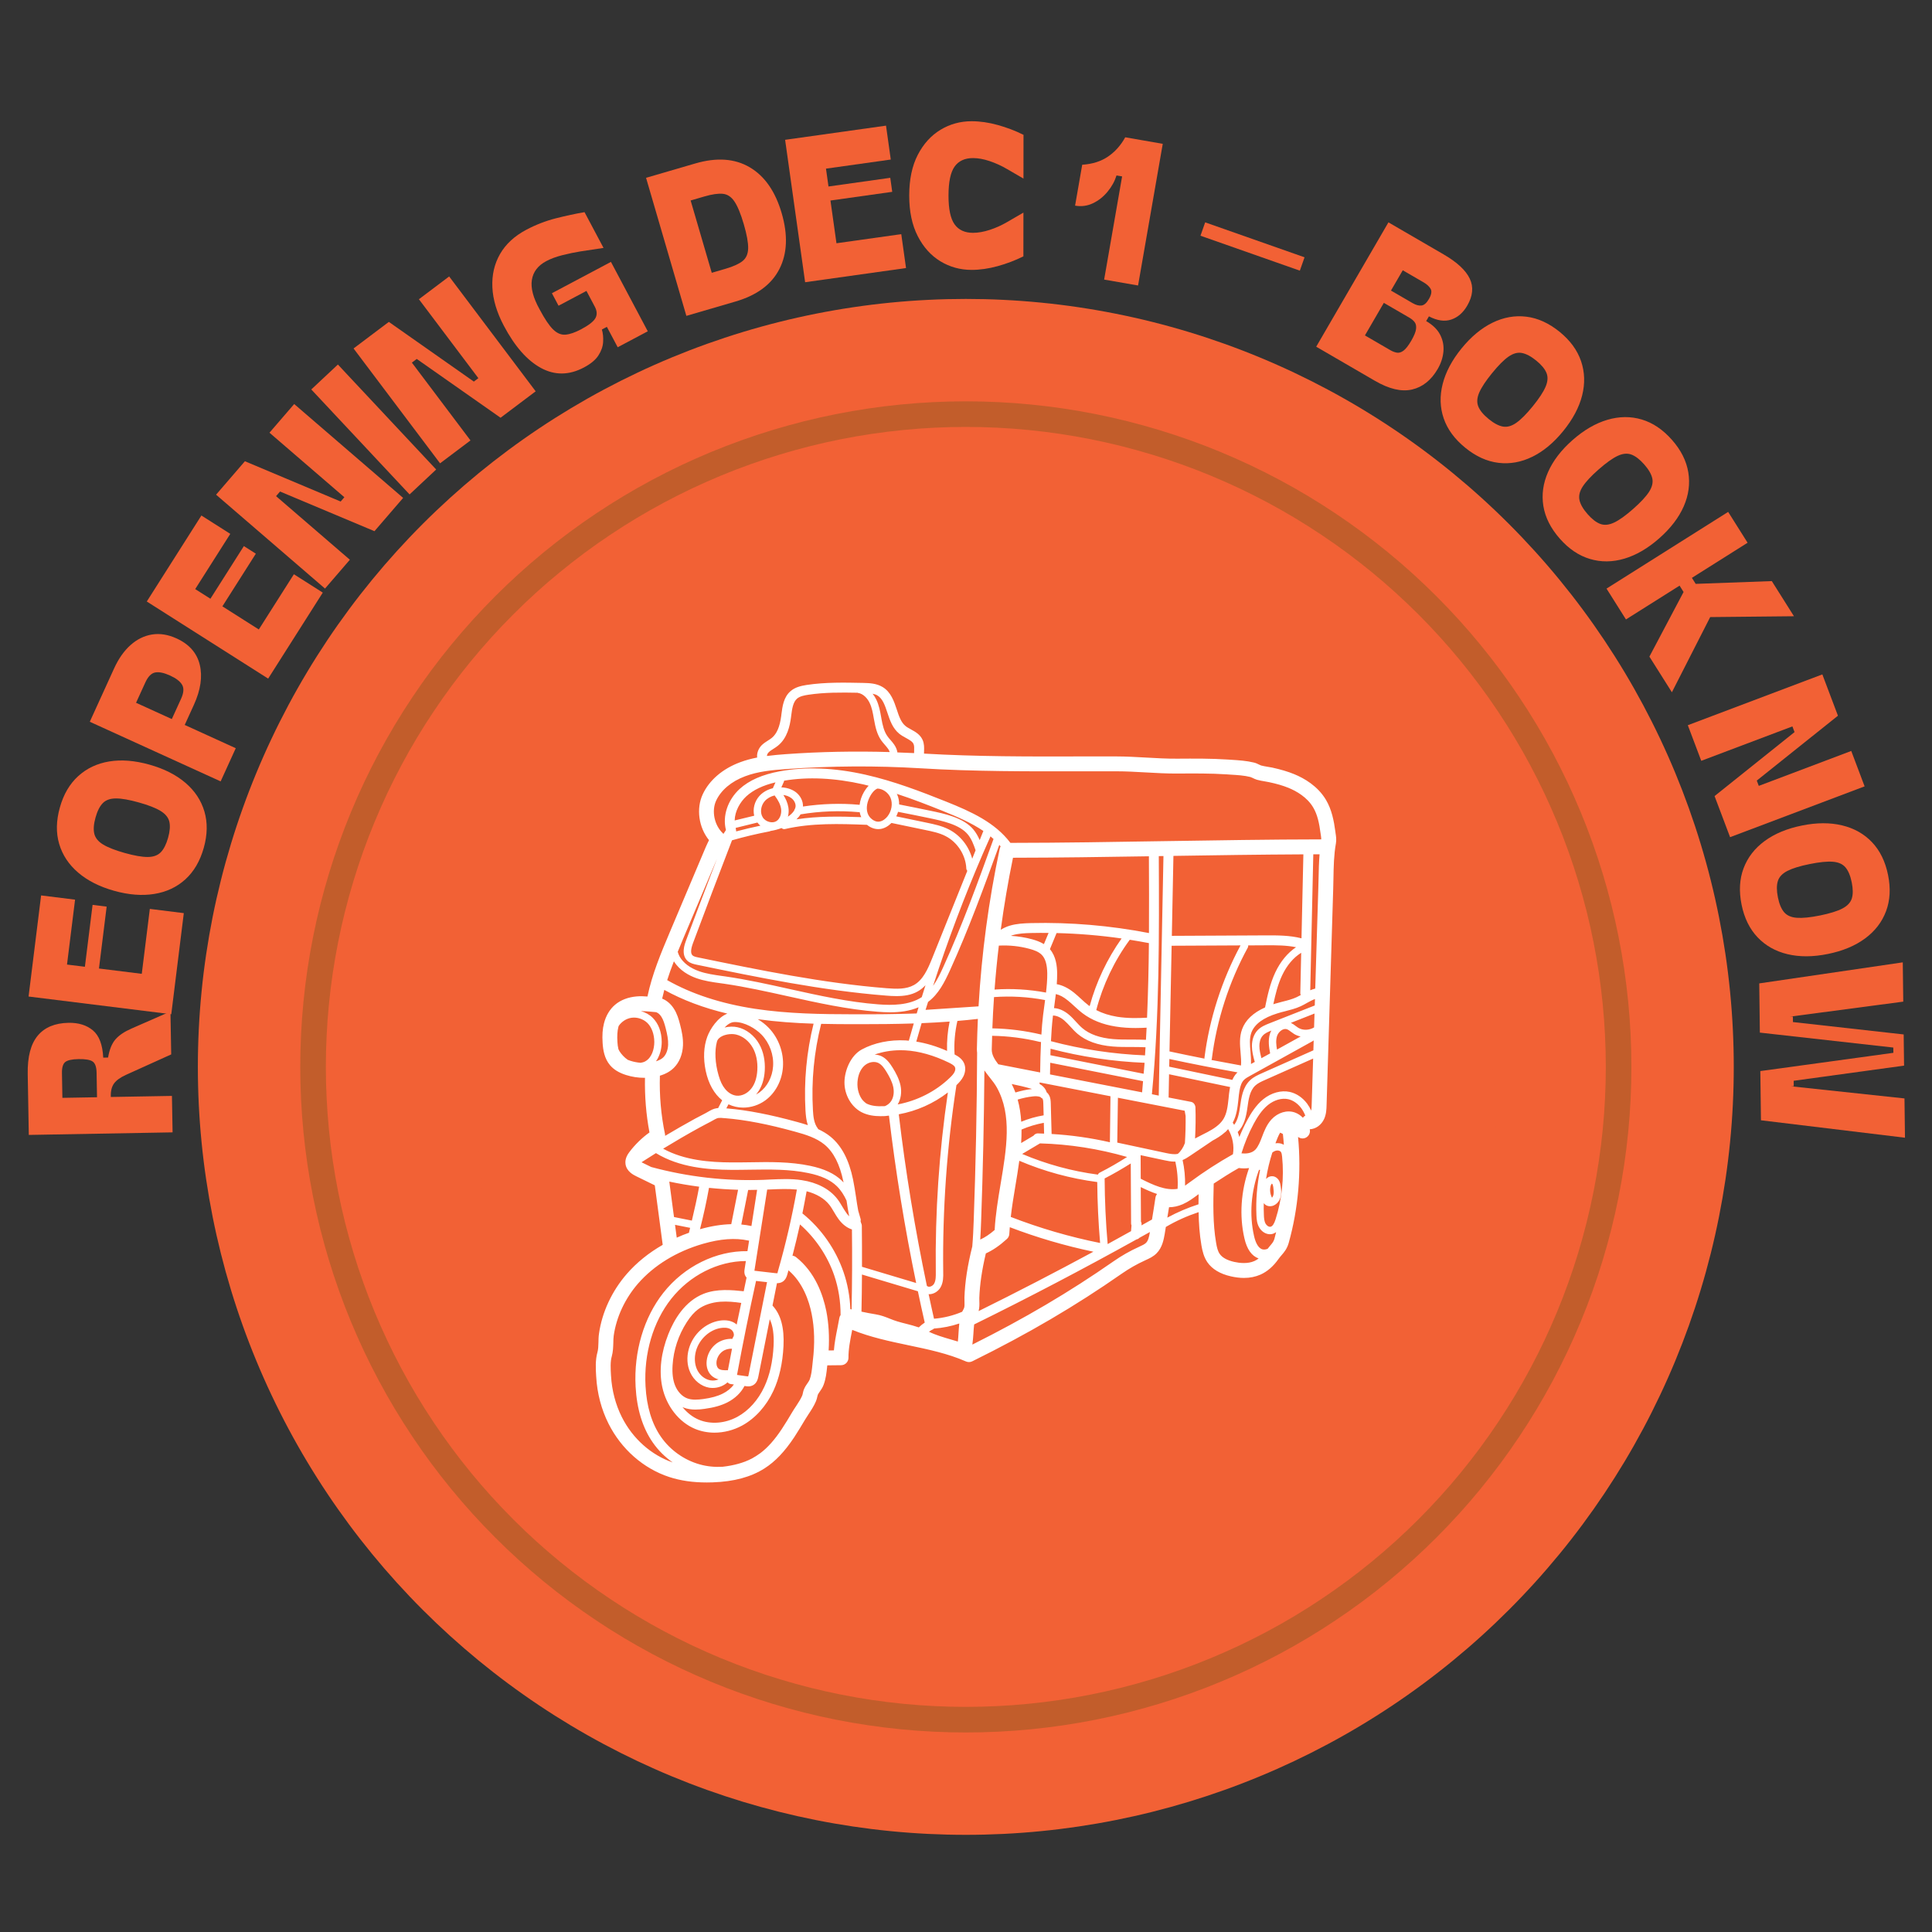 <?xml version="1.0" encoding="UTF-8"?> <svg xmlns="http://www.w3.org/2000/svg" xmlns:xlink="http://www.w3.org/1999/xlink" width="2048" zoomAndPan="magnify" viewBox="0 0 1536 1536" height="2048" preserveAspectRatio="xMidYMid meet" version="1.0"><rect x="0" y="0" width="1536" height="1536" fill="#333333" stroke="none"/><defs><g></g><clipPath id="819fef18cb"><path d="M 143.305 146.66 L 1364.398 146.66 L 1364.398 1367.75 L 143.305 1367.75 Z M 143.305 146.66 " clip-rule="nonzero"></path></clipPath><clipPath id="541d5925eb"><path d="M 484 463 L 1126 463 L 1126 1129 L 484 1129 Z M 484 463 " clip-rule="nonzero"></path></clipPath><clipPath id="4d2ee26901"><path d="M 376.234 547.887 L 963.129 379.598 L 1131.418 966.488 L 544.523 1134.781 Z M 376.234 547.887 " clip-rule="nonzero"></path></clipPath><clipPath id="951cd3f706"><rect x="0" width="1508" y="0" height="1370"></rect></clipPath><clipPath id="095859e18a"><path d="M 379.727 504.855 L 1189.641 504.855 L 1189.641 1281.402 L 379.727 1281.402 Z M 379.727 504.855 " clip-rule="nonzero"></path></clipPath><clipPath id="e5d48aa3ac"><path d="M 784.371 504.855 C 560.895 504.855 379.727 678.691 379.727 893.129 C 379.727 1107.566 560.895 1281.402 784.371 1281.402 C 1007.852 1281.402 1189.016 1107.566 1189.016 893.129 C 1189.016 678.691 1007.852 504.855 784.371 504.855 Z M 784.371 504.855 " clip-rule="nonzero"></path></clipPath><clipPath id="6a883a9025"><path d="M 0.727 0.855 L 810.199 0.855 L 810.199 777.402 L 0.727 777.402 Z M 0.727 0.855 " clip-rule="nonzero"></path></clipPath><clipPath id="bcf9f479c1"><path d="M 405.371 0.855 C 181.895 0.855 0.727 174.691 0.727 389.129 C 0.727 603.566 181.895 777.402 405.371 777.402 C 628.852 777.402 810.016 603.566 810.016 389.129 C 810.016 174.691 628.852 0.855 405.371 0.855 Z M 405.371 0.855 " clip-rule="nonzero"></path></clipPath><clipPath id="68532355c7"><rect x="0" width="811" y="0" height="778"></rect></clipPath><clipPath id="b0bb5f965d"><path d="M 473.371 542 L 1062.871 542 L 1062.871 1178.637 L 473.371 1178.637 Z M 473.371 542 " clip-rule="nonzero"></path></clipPath></defs><g transform="matrix(1, 0, 0, 1, 14, 91)"><g clip-path="url(#951cd3f706)"><g clip-path="url(#819fef18cb)"><path fill="#f26135" d="M 1364.398 757.203 C 1364.398 767.195 1364.152 777.184 1363.66 787.164 C 1363.172 797.141 1362.438 807.105 1361.457 817.047 C 1360.477 826.992 1359.254 836.906 1357.789 846.789 C 1356.32 856.676 1354.613 866.516 1352.664 876.316 C 1350.715 886.117 1348.527 895.863 1346.098 905.555 C 1343.672 915.246 1341.008 924.875 1338.105 934.438 C 1335.207 944 1332.074 953.484 1328.707 962.891 C 1325.34 972.301 1321.746 981.617 1317.922 990.852 C 1314.098 1000.082 1310.051 1009.215 1305.777 1018.246 C 1301.504 1027.277 1297.016 1036.203 1292.305 1045.016 C 1287.594 1053.824 1282.672 1062.516 1277.535 1071.086 C 1272.395 1079.656 1267.051 1088.098 1261.5 1096.406 C 1255.949 1104.715 1250.199 1112.879 1244.246 1120.906 C 1238.293 1128.934 1232.148 1136.809 1225.809 1144.531 C 1219.469 1152.254 1212.945 1159.82 1206.234 1167.223 C 1199.523 1174.625 1192.637 1181.859 1185.57 1188.926 C 1178.508 1195.992 1171.273 1202.879 1163.867 1209.59 C 1156.465 1216.301 1148.902 1222.824 1141.176 1229.164 C 1133.453 1235.5 1125.578 1241.648 1117.551 1247.598 C 1109.527 1253.551 1101.359 1259.305 1093.051 1264.855 C 1084.742 1270.406 1076.305 1275.75 1067.734 1280.887 C 1059.164 1286.023 1050.473 1290.949 1041.66 1295.656 C 1032.848 1300.367 1023.926 1304.859 1014.895 1309.133 C 1005.859 1313.402 996.727 1317.453 987.496 1321.273 C 978.266 1325.098 968.945 1328.695 959.539 1332.059 C 950.129 1335.426 940.645 1338.559 931.082 1341.461 C 921.52 1344.359 911.895 1347.023 902.203 1349.453 C 892.508 1351.883 882.762 1354.07 872.961 1356.02 C 863.164 1357.969 853.32 1359.676 843.438 1361.141 C 833.551 1362.609 823.637 1363.832 813.695 1364.809 C 803.75 1365.789 793.789 1366.523 783.809 1367.016 C 773.828 1367.504 763.844 1367.75 753.852 1367.75 C 743.859 1367.75 733.871 1367.504 723.895 1367.016 C 713.914 1366.523 703.949 1365.789 694.008 1364.809 C 684.062 1363.832 674.148 1362.609 664.266 1361.141 C 654.383 1359.676 644.539 1357.969 634.738 1356.02 C 624.938 1354.07 615.191 1351.879 605.5 1349.453 C 595.809 1347.023 586.18 1344.359 576.617 1341.461 C 567.059 1338.559 557.57 1335.426 548.164 1332.059 C 538.758 1328.695 529.438 1325.098 520.203 1321.273 C 510.973 1317.453 501.84 1313.402 492.809 1309.133 C 483.777 1304.859 474.855 1300.367 466.043 1295.656 C 457.23 1290.949 448.539 1286.023 439.969 1280.887 C 431.398 1275.75 422.957 1270.406 414.648 1264.855 C 406.34 1259.305 398.176 1253.551 390.148 1247.598 C 382.125 1241.648 374.25 1235.5 366.523 1229.164 C 358.801 1222.824 351.238 1216.301 343.832 1209.59 C 336.43 1202.879 329.195 1195.992 322.129 1188.926 C 315.062 1181.859 308.176 1174.625 301.465 1167.223 C 294.758 1159.82 288.23 1152.254 281.891 1144.531 C 275.555 1136.809 269.406 1128.934 263.457 1120.906 C 257.504 1112.879 251.75 1104.715 246.199 1096.406 C 240.648 1088.098 235.305 1079.656 230.168 1071.086 C 225.031 1062.516 220.109 1053.824 215.398 1045.016 C 210.688 1036.203 206.195 1027.277 201.926 1018.246 C 197.652 1009.215 193.605 1000.082 189.781 990.852 C 185.957 981.617 182.359 972.301 178.996 962.891 C 175.629 953.484 172.496 944 169.594 934.438 C 166.695 924.875 164.031 915.246 161.602 905.555 C 159.176 895.863 156.984 886.117 155.035 876.316 C 153.086 866.516 151.379 856.676 149.914 846.789 C 148.445 836.906 147.223 826.992 146.246 817.047 C 145.266 807.105 144.531 797.145 144.039 787.164 C 143.551 777.184 143.305 767.195 143.305 757.203 C 143.305 747.211 143.551 737.227 144.039 727.246 C 144.531 717.266 145.266 707.305 146.246 697.359 C 147.223 687.418 148.445 677.504 149.914 667.617 C 151.379 657.734 153.086 647.895 155.035 638.094 C 156.984 628.293 159.176 618.547 161.602 608.855 C 164.031 599.16 166.695 589.535 169.594 579.973 C 172.496 570.41 175.629 560.926 178.996 551.52 C 182.359 542.109 185.957 532.789 189.781 523.559 C 193.605 514.328 197.652 505.195 201.926 496.164 C 206.195 487.129 210.688 478.207 215.398 469.395 C 220.109 460.582 225.031 451.891 230.168 443.32 C 235.305 434.75 240.648 426.312 246.199 418.004 C 251.75 409.695 257.504 401.527 263.457 393.504 C 269.406 385.477 275.555 377.602 281.891 369.879 C 288.23 362.156 294.758 354.59 301.465 347.188 C 308.176 339.785 315.062 332.551 322.129 325.484 C 329.195 318.418 336.43 311.531 343.832 304.82 C 351.238 298.109 358.801 291.586 366.523 285.246 C 374.25 278.906 382.125 272.762 390.148 266.809 C 398.176 260.855 406.34 255.105 414.648 249.555 C 422.957 244.004 431.398 238.66 439.969 233.523 C 448.539 228.387 457.23 223.461 466.043 218.75 C 474.855 214.043 483.777 209.551 492.809 205.277 C 501.84 201.004 510.973 196.957 520.203 193.133 C 529.438 189.309 538.758 185.715 548.164 182.348 C 557.57 178.984 567.059 175.848 576.617 172.949 C 586.18 170.047 595.809 167.383 605.5 164.957 C 615.191 162.527 624.938 160.34 634.738 158.391 C 644.539 156.441 654.383 154.734 664.266 153.266 C 674.148 151.801 684.062 150.578 694.008 149.598 C 703.949 148.621 713.914 147.883 723.895 147.395 C 733.871 146.902 743.859 146.66 753.852 146.66 C 763.844 146.66 773.828 146.902 783.809 147.395 C 793.789 147.883 803.75 148.621 813.695 149.598 C 823.637 150.578 833.551 151.801 843.438 153.266 C 853.32 154.734 863.164 156.441 872.961 158.391 C 882.762 160.34 892.508 162.527 902.203 164.957 C 911.895 167.383 921.52 170.047 931.082 172.949 C 940.645 175.848 950.129 178.984 959.539 182.348 C 968.945 185.715 978.266 189.309 987.496 193.133 C 996.727 196.957 1005.859 201.004 1014.895 205.277 C 1023.926 209.551 1032.848 214.043 1041.66 218.75 C 1050.473 223.461 1059.164 228.387 1067.734 233.523 C 1076.305 238.66 1084.742 244.004 1093.051 249.555 C 1101.359 255.105 1109.527 260.855 1117.551 266.809 C 1125.578 272.762 1133.453 278.906 1141.176 285.246 C 1148.902 291.586 1156.465 298.109 1163.867 304.82 C 1171.273 311.531 1178.508 318.418 1185.57 325.484 C 1192.637 332.551 1199.523 339.785 1206.234 347.188 C 1212.945 354.59 1219.469 362.156 1225.809 369.879 C 1232.148 377.602 1238.293 385.477 1244.246 393.504 C 1250.199 401.527 1255.949 409.695 1261.5 418.004 C 1267.051 426.312 1272.395 434.75 1277.535 443.32 C 1282.672 451.891 1287.594 460.582 1292.305 469.395 C 1297.016 478.207 1301.504 487.129 1305.777 496.164 C 1310.051 505.195 1314.098 514.328 1317.922 523.559 C 1321.746 532.789 1325.34 542.109 1328.707 551.52 C 1332.074 560.926 1335.207 570.41 1338.105 579.973 C 1341.008 589.535 1343.672 599.16 1346.098 608.855 C 1348.527 618.547 1350.715 628.293 1352.664 638.094 C 1354.613 647.895 1356.32 657.734 1357.789 667.617 C 1359.254 677.504 1360.477 687.418 1361.457 697.359 C 1362.438 707.305 1363.172 717.266 1363.66 727.246 C 1364.152 737.227 1364.398 747.211 1364.398 757.203 Z M 1364.398 757.203 " fill-opacity="1" fill-rule="nonzero"></path><path stroke-linecap="butt" transform="matrix(20.352, 0, 0, 20.352, 143.305, 146.659)" fill="none" stroke-linejoin="miter" d="M 55.5 30 C 55.5 30.417 55.49 30.834 55.469 31.251 C 55.449 31.668 55.418 32.084 55.377 32.499 C 55.336 32.915 55.285 33.329 55.224 33.742 C 55.163 34.154 55.091 34.566 55.01 34.975 C 54.929 35.384 54.837 35.791 54.736 36.196 C 54.634 36.601 54.523 37.003 54.402 37.402 C 54.281 37.802 54.15 38.198 54.009 38.591 C 53.869 38.984 53.719 39.373 53.559 39.758 C 53.399 40.144 53.23 40.525 53.052 40.903 C 52.873 41.28 52.686 41.653 52.489 42.021 C 52.292 42.389 52.087 42.752 51.872 43.11 C 51.657 43.468 51.434 43.82 51.202 44.167 C 50.971 44.514 50.73 44.855 50.482 45.19 C 50.233 45.525 49.976 45.854 49.712 46.177 C 49.447 46.5 49.175 46.816 48.894 47.125 C 48.614 47.434 48.326 47.736 48.031 48.031 C 47.736 48.326 47.434 48.614 47.125 48.894 C 46.816 49.174 46.5 49.447 46.177 49.712 C 45.854 49.977 45.526 50.233 45.19 50.482 C 44.855 50.73 44.514 50.971 44.167 51.202 C 43.82 51.434 43.468 51.658 43.11 51.872 C 42.752 52.087 42.389 52.292 42.021 52.489 C 41.653 52.686 41.28 52.873 40.903 53.052 C 40.525 53.23 40.144 53.399 39.758 53.559 C 39.373 53.719 38.984 53.869 38.591 54.009 C 38.198 54.15 37.802 54.281 37.402 54.402 C 37.003 54.523 36.601 54.634 36.196 54.736 C 35.791 54.837 35.384 54.929 34.975 55.01 C 34.565 55.092 34.154 55.163 33.742 55.224 C 33.329 55.285 32.915 55.336 32.499 55.377 C 32.084 55.418 31.668 55.449 31.251 55.469 C 30.834 55.49 30.417 55.5 30 55.5 C 29.583 55.5 29.166 55.49 28.749 55.469 C 28.332 55.449 27.916 55.418 27.501 55.377 C 27.085 55.336 26.671 55.285 26.258 55.224 C 25.846 55.163 25.435 55.092 25.025 55.01 C 24.616 54.929 24.209 54.837 23.804 54.736 C 23.399 54.634 22.997 54.523 22.598 54.402 C 22.198 54.281 21.802 54.15 21.409 54.009 C 21.016 53.869 20.627 53.719 20.241 53.559 C 19.856 53.399 19.475 53.23 19.097 53.052 C 18.72 52.873 18.347 52.686 17.979 52.489 C 17.611 52.292 17.248 52.087 16.89 51.872 C 16.532 51.658 16.18 51.434 15.833 51.202 C 15.486 50.971 15.145 50.73 14.81 50.482 C 14.474 50.233 14.145 49.977 13.823 49.712 C 13.5 49.447 13.184 49.174 12.875 48.894 C 12.566 48.614 12.264 48.326 11.969 48.031 C 11.674 47.736 11.386 47.434 11.106 47.125 C 10.826 46.816 10.553 46.5 10.288 46.177 C 10.023 45.854 9.767 45.525 9.518 45.19 C 9.27 44.855 9.029 44.514 8.798 44.167 C 8.566 43.82 8.342 43.468 8.128 43.11 C 7.913 42.752 7.708 42.389 7.511 42.021 C 7.314 41.653 7.127 41.28 6.948 40.903 C 6.77 40.525 6.601 40.144 6.441 39.758 C 6.281 39.373 6.131 38.984 5.991 38.591 C 5.85 38.198 5.719 37.802 5.598 37.402 C 5.477 37.003 5.366 36.601 5.264 36.196 C 5.163 35.791 5.071 35.384 4.99 34.975 C 4.909 34.566 4.837 34.154 4.776 33.742 C 4.715 33.329 4.664 32.915 4.623 32.499 C 4.582 32.084 4.551 31.668 4.531 31.251 C 4.51 30.834 4.5 30.417 4.5 30 C 4.5 29.583 4.51 29.166 4.531 28.749 C 4.551 28.332 4.582 27.916 4.623 27.5 C 4.664 27.085 4.715 26.671 4.776 26.258 C 4.837 25.846 4.909 25.434 4.99 25.025 C 5.071 24.616 5.163 24.209 5.264 23.804 C 5.366 23.399 5.477 22.997 5.598 22.598 C 5.719 22.198 5.85 21.802 5.991 21.409 C 6.131 21.016 6.281 20.627 6.441 20.242 C 6.601 19.856 6.77 19.475 6.948 19.097 C 7.127 18.72 7.314 18.348 7.511 17.979 C 7.708 17.611 7.913 17.248 8.128 16.89 C 8.342 16.532 8.566 16.18 8.798 15.833 C 9.029 15.486 9.27 15.145 9.518 14.81 C 9.767 14.474 10.023 14.146 10.288 13.823 C 10.553 13.5 10.826 13.185 11.106 12.875 C 11.386 12.566 11.674 12.264 11.969 11.969 C 12.264 11.674 12.566 11.386 12.875 11.106 C 13.184 10.825 13.5 10.553 13.823 10.288 C 14.145 10.024 14.474 9.767 14.81 9.518 C 15.145 9.27 15.486 9.029 15.833 8.798 C 16.18 8.566 16.532 8.343 16.89 8.128 C 17.248 7.913 17.611 7.708 17.979 7.511 C 18.347 7.314 18.72 7.127 19.097 6.948 C 19.475 6.77 19.856 6.601 20.241 6.441 C 20.627 6.281 21.016 6.131 21.409 5.991 C 21.802 5.85 22.198 5.719 22.598 5.598 C 22.997 5.477 23.399 5.366 23.804 5.264 C 24.209 5.163 24.616 5.071 25.025 4.99 C 25.435 4.909 25.846 4.837 26.258 4.776 C 26.671 4.715 27.085 4.664 27.501 4.623 C 27.916 4.582 28.332 4.551 28.749 4.531 C 29.166 4.51 29.583 4.5 30 4.5 C 30.417 4.5 30.834 4.51 31.251 4.531 C 31.668 4.551 32.084 4.582 32.499 4.623 C 32.915 4.664 33.329 4.715 33.742 4.776 C 34.154 4.837 34.565 4.909 34.975 4.99 C 35.384 5.071 35.791 5.163 36.196 5.264 C 36.601 5.366 37.003 5.477 37.402 5.598 C 37.802 5.719 38.198 5.85 38.591 5.991 C 38.984 6.131 39.373 6.281 39.758 6.441 C 40.144 6.601 40.525 6.77 40.903 6.948 C 41.28 7.127 41.653 7.314 42.021 7.511 C 42.389 7.708 42.752 7.913 43.11 8.128 C 43.468 8.343 43.82 8.566 44.167 8.798 C 44.514 9.029 44.855 9.27 45.19 9.518 C 45.526 9.767 45.854 10.024 46.177 10.288 C 46.5 10.553 46.816 10.825 47.125 11.106 C 47.434 11.386 47.736 11.674 48.031 11.969 C 48.326 12.264 48.614 12.566 48.894 12.875 C 49.175 13.185 49.447 13.5 49.712 13.823 C 49.976 14.146 50.233 14.474 50.482 14.81 C 50.73 15.145 50.971 15.486 51.202 15.833 C 51.434 16.18 51.657 16.532 51.872 16.89 C 52.087 17.248 52.292 17.611 52.489 17.979 C 52.686 18.348 52.873 18.72 53.052 19.097 C 53.23 19.475 53.399 19.856 53.559 20.242 C 53.719 20.627 53.869 21.016 54.009 21.409 C 54.15 21.802 54.281 22.198 54.402 22.598 C 54.523 22.997 54.634 23.399 54.736 23.804 C 54.837 24.209 54.929 24.616 55.01 25.025 C 55.091 25.434 55.163 25.846 55.224 26.258 C 55.285 26.671 55.336 27.085 55.377 27.5 C 55.418 27.916 55.449 28.332 55.469 28.749 C 55.49 29.166 55.5 29.583 55.5 30 Z M 55.5 30 " stroke="#535517" stroke-width="1" stroke-opacity="0.3" stroke-miterlimit="4"></path></g><g clip-path="url(#541d5925eb)"><g clip-path="url(#4d2ee26901)"><path fill="#ffffff" d="M 1090.258 823.027 C 1086.113 808.578 1070.988 800.195 1056.543 804.34 L 1055.543 804.625 L 1017.293 716.559 C 1014.922 711.109 1010.578 707.039 1005.422 704.852 L 987.504 662.867 C 985.066 657.16 980.266 653.098 974.676 651.391 L 961.074 613.609 C 959.398 608.957 954.277 606.539 949.621 608.219 C 944.969 609.895 942.555 615.02 944.23 619.672 L 956.312 653.23 L 916.188 664.734 L 892.203 553.809 C 890.723 546.949 894.848 540.059 901.594 538.121 C 908.34 536.188 915.492 539.848 917.867 546.449 L 929.852 579.738 C 931.527 584.391 936.676 586.82 941.305 585.129 C 945.953 583.457 948.367 578.328 946.695 573.676 L 934.711 540.391 C 929.148 524.945 912.438 516.395 896.66 520.918 C 880.883 525.441 871.242 541.551 874.707 557.594 L 899.641 672.906 C 895.801 677.316 893.883 683.305 894.844 689.438 L 901.895 734.535 C 898.68 739.125 897.156 744.879 898.035 750.758 L 906.375 806.418 C 906.059 806.496 905.734 806.559 905.422 806.652 L 904.191 807.004 L 840.289 749.086 C 842.027 744.531 842.387 739.402 840.941 734.363 L 840.211 731.82 C 836.949 720.441 825.734 713.48 814.328 715.188 L 789.602 665.961 C 793.332 660.047 794.652 652.641 792.574 645.402 C 789.023 633.012 776.812 625.434 764.398 627.285 L 715.078 488.145 C 708.559 469.75 688.758 459.555 670 464.934 C 651.242 470.312 639.852 489.453 644.07 508.504 L 675.977 652.637 C 664.469 657.648 658.129 670.547 661.684 682.938 C 663.758 690.172 668.801 695.754 675.102 698.793 L 680.219 753.645 C 669.641 758.238 663.816 770.086 667.078 781.465 L 667.809 784.008 C 669.254 789.047 672.273 793.203 676.164 796.148 L 652.66 879.125 L 651.434 879.48 C 651.113 879.57 650.812 879.688 650.5 879.789 L 628.078 828.168 C 625.711 822.715 621.363 818.645 616.207 816.453 L 598.289 774.473 C 595.852 768.762 591.051 764.699 585.461 762.992 L 545.496 651.992 C 539.938 636.547 523.227 627.996 507.445 632.52 C 491.672 637.043 482.027 653.156 485.496 669.195 L 510.426 784.508 C 506.59 788.918 504.672 794.906 505.629 801.039 L 512.68 846.141 C 509.469 850.727 507.941 856.48 508.824 862.359 C 515.68 908.137 516.707 914.992 523.047 957.316 L 522.051 957.602 C 507.602 961.746 499.219 976.867 503.363 991.316 L 538.117 1112.527 C 541.438 1124.102 553.555 1130.812 565.129 1127.496 L 1110.043 971.242 C 1121.613 967.926 1128.332 955.809 1125.016 944.234 C 1125.043 944.348 1122.891 936.836 1090.258 823.027 Z M 1038.188 809.602 L 945.641 836.141 L 935.281 818.559 C 934.965 818.02 934.621 817.508 934.27 817 L 1029.535 789.684 Z M 912.531 686.668 C 912.359 685.59 912.922 684.543 913.867 684.066 C 913.867 684.066 913.871 684.062 913.871 684.062 C 914.008 683.996 914.152 683.938 914.301 683.895 L 968.07 668.477 C 968.219 668.434 968.367 668.406 968.52 668.395 C 968.523 668.395 968.527 668.395 968.531 668.395 C 969.586 668.301 970.609 668.891 971.039 669.891 L 986.09 705.148 L 918.453 724.539 Z M 915.738 748.102 C 915.398 745.828 916.809 743.633 919.02 743 L 995.387 721.102 C 997.598 720.469 999.957 721.582 1000.875 723.691 L 1008.016 740.137 L 918.395 765.836 Z M 921.07 783.691 L 1015.211 756.699 L 1022.344 773.121 L 923.727 801.398 Z M 661.547 504.633 C 659.367 494.797 665.25 484.918 674.934 482.141 C 684.617 479.363 694.84 484.625 698.207 494.121 L 747.078 631.996 L 693.164 647.457 Z M 684.047 668.695 L 766.062 645.176 C 770.051 644.031 774.227 646.348 775.367 650.336 C 776.512 654.328 774.184 658.5 770.211 659.641 L 688.195 683.16 C 684.223 684.301 680.035 681.992 678.891 678 C 677.746 674.012 680.059 669.836 684.047 668.695 Z M 693.223 700.34 L 775.055 676.875 L 796.719 720.008 L 697.703 748.395 Z M 684.285 776.531 C 683.461 773.645 685.133 770.625 688.02 769.797 L 816.27 733.02 C 819.156 732.195 822.176 733.867 823.004 736.754 L 823.734 739.297 C 824.559 742.184 822.887 745.203 820 746.031 L 691.75 782.809 C 688.863 783.633 685.844 781.961 685.016 779.074 L 684.289 776.531 Z M 650.316 904.938 C 650.219 901.148 652.715 897.734 656.363 896.688 L 703.367 883.211 C 708.117 881.848 710.867 876.891 709.504 872.137 C 708.141 867.387 703.188 864.637 698.434 866 L 672.91 873.32 L 693.492 800.664 C 694.555 800.516 695.621 800.316 696.68 800.016 L 824.938 763.238 C 826 762.93 827.008 762.535 827.988 762.098 L 883.941 812.809 L 738.656 854.465 C 733.906 855.832 731.156 860.785 732.52 865.539 C 733.883 870.289 738.836 873.039 743.59 871.676 L 910.355 823.855 C 913.941 822.828 917.902 824.328 919.859 827.648 L 927.867 841.234 L 650.727 920.703 Z M 502.992 665.414 C 501.508 658.551 505.633 651.664 512.379 649.727 C 519.129 647.793 526.277 651.453 528.656 658.055 L 567.098 764.836 L 526.973 776.34 Z M 523.316 798.273 C 523.121 797.031 523.895 795.844 525.086 795.504 L 578.855 780.082 C 579.98 779.762 581.312 780.301 581.824 781.5 L 596.871 816.754 L 529.238 836.145 Z M 526.527 859.707 C 526.184 857.434 527.598 855.238 529.809 854.605 L 606.172 832.707 C 608.383 832.074 610.742 833.188 611.66 835.297 L 618.805 851.742 L 529.184 877.441 Z M 531.855 895.297 L 625.996 868.301 L 633.129 884.727 L 534.512 913.004 Z M 537.188 930.859 L 632.453 903.543 C 632.422 904.16 632.406 904.777 632.422 905.398 L 632.949 925.801 L 540.402 952.34 Z M 1107.805 949.168 C 1108.402 951.254 1107.191 953.438 1105.109 954.035 L 560.195 1110.289 C 558.109 1110.887 555.926 1109.676 555.324 1107.594 L 548.043 1082.199 C 552.703 1081.793 556.281 1082.402 560.414 1083.113 C 581.172 1086.691 599.277 1081.754 615.402 1067.344 C 627.258 1056.754 639.762 1053.168 655.43 1055.871 C 676.457 1059.492 694.484 1054.336 710.422 1040.102 C 722.281 1029.508 734.785 1025.922 750.449 1028.621 C 771.477 1032.246 789.504 1027.09 805.441 1012.855 C 817.293 1002.262 829.797 998.676 845.465 1001.379 C 866.492 1005 884.52 999.844 900.457 985.609 C 912.312 975.016 924.816 971.43 940.488 974.129 C 961.516 977.754 979.547 972.598 995.484 958.359 C 1007.336 947.77 1019.84 944.184 1035.516 946.879 C 1056.543 950.504 1074.574 945.352 1090.516 931.109 C 1093.641 928.316 1096.355 925.902 1100.523 923.777 Z M 1095.531 906.359 C 1087.434 909.875 1082.793 914.008 1078.59 917.762 C 1066.73 928.352 1054.227 931.941 1038.551 929.238 C 1017.527 925.621 999.496 930.773 983.555 945.012 C 971.699 955.602 959.199 959.188 943.527 956.488 C 922.496 952.867 904.469 958.02 888.535 972.258 C 876.68 982.852 864.176 986.438 848.504 983.734 C 827.48 980.113 809.453 985.266 793.516 999.504 C 781.66 1010.098 769.156 1013.684 753.492 1010.98 C 732.461 1007.359 714.434 1012.512 698.496 1026.75 C 686.641 1037.34 674.137 1040.93 658.469 1038.23 C 637.445 1034.605 619.418 1039.758 603.477 1053.996 C 591.625 1064.59 579.121 1068.176 563.453 1065.473 C 557.898 1064.516 551.777 1063.469 543.051 1064.781 L 535.949 1040.031 C 540.719 1039.582 544.34 1040.207 548.535 1040.93 C 555.816 1042.184 564.066 1043.605 577.902 1039.641 C 591.738 1035.672 597.98 1030.094 603.488 1025.172 C 615.332 1014.594 627.824 1011.008 643.477 1013.703 C 664.492 1017.324 682.508 1012.176 698.438 997.945 C 710.277 987.367 722.773 983.781 738.426 986.48 C 759.441 990.098 777.453 984.949 793.379 970.723 C 805.219 960.141 817.711 956.559 833.367 959.258 C 854.379 962.875 872.398 957.727 888.32 943.5 C 900.164 932.918 912.656 929.332 928.312 932.031 C 949.328 935.652 967.344 930.496 983.273 916.273 C 995.117 905.688 1007.609 902.109 1023.266 904.801 C 1044.281 908.422 1062.297 903.273 1078.23 889.043 C 1081.406 886.203 1084.148 883.758 1088.434 881.605 L 1095.527 906.359 Z M 1083.445 864.211 C 1075.227 867.738 1070.539 871.906 1066.305 875.691 C 1061.445 880.031 1057.605 883.461 1047.703 886.301 C 1037.805 889.141 1032.73 888.266 1026.309 887.16 C 1005.293 883.539 987.277 888.691 971.348 902.918 C 959.516 913.488 947.035 917.09 931.352 914.387 C 910.336 910.766 892.324 915.922 876.395 930.145 C 864.555 940.727 852.059 944.312 836.406 941.613 C 829.125 940.359 820.875 938.938 807.039 942.906 C 793.203 946.871 786.957 952.449 781.453 957.371 C 769.613 967.949 757.121 971.535 741.465 968.84 C 720.449 965.219 702.438 970.367 686.508 984.598 C 674.66 995.18 662.172 998.762 646.52 996.062 C 625.508 992.445 607.492 997.594 591.562 1011.82 C 579.723 1022.402 567.23 1025.984 551.578 1023.285 C 545.98 1022.324 539.805 1021.273 530.965 1022.633 L 520.57 986.383 C 519.148 981.422 522.023 976.23 526.984 974.809 L 1061.477 821.547 C 1066.438 820.125 1071.629 823 1073.051 827.961 Z M 1083.445 864.211 " fill-opacity="1" fill-rule="nonzero"></path></g></g><g fill="#f26135" fill-opacity="1"><g transform="translate(123.305, 814.093)"><g><path d="M -49.219 -33.594 L -49.219 -32.953 L -0.609 -33.812 L -0.094 -4.828 L -114.406 -2.797 L -115.266 -51.25 C -115.504 -64.883 -112.863 -75.023 -107.344 -81.672 C -101.832 -88.316 -93.656 -91.734 -82.812 -91.922 C -74.863 -92.066 -68.406 -90.062 -63.438 -85.906 C -58.477 -81.758 -55.742 -74.535 -55.234 -64.234 L -51.375 -64.312 C -50.312 -70.664 -48.359 -75.477 -45.516 -78.75 C -42.68 -82.02 -38.441 -84.883 -32.797 -87.344 L -1.797 -100.938 L -1.188 -66.812 L -37.141 -50.547 C -41.609 -48.523 -44.758 -46.266 -46.594 -43.766 C -48.426 -41.273 -49.301 -37.883 -49.219 -33.594 Z M -88.047 -51.891 L -87.703 -32.266 L -60.172 -32.75 L -60.516 -52.375 C -60.598 -56.781 -61.613 -59.688 -63.562 -61.094 C -65.52 -62.508 -69.289 -63.172 -74.875 -63.078 C -80.133 -62.984 -83.664 -62.195 -85.469 -60.719 C -87.27 -59.238 -88.129 -56.297 -88.047 -51.891 Z M -88.047 -51.891 "></path></g></g></g><g fill="#f26135" fill-opacity="1"><g transform="translate(121.572, 720.138)"><g><path d="M 0.594 -4.797 L -112.859 -18.875 L -102.891 -99.25 L -75.891 -95.891 L -82.297 -44.281 L -68.078 -42.531 L -61.969 -91.734 L -50.781 -90.344 L -56.891 -41.141 L -22.859 -36.922 L -16.453 -88.531 L 10.562 -85.172 Z M 0.594 -4.797 "></path></g></g></g><g fill="#f26135" fill-opacity="1"><g transform="translate(130.776, 636.065)"><g><path d="M -25.922 -119.141 C -14.348 -115.898 -4.828 -111.086 2.641 -104.703 C 10.109 -98.316 15.141 -90.719 17.734 -81.906 C 20.328 -73.094 20.16 -63.469 17.234 -53.031 C 14.266 -42.477 9.379 -34.113 2.578 -27.938 C -4.211 -21.77 -12.457 -17.906 -22.156 -16.344 C -31.863 -14.781 -42.504 -15.617 -54.078 -18.859 C -65.648 -22.109 -75.164 -26.926 -82.625 -33.312 C -90.082 -39.695 -95.113 -47.289 -97.719 -56.094 C -100.32 -64.906 -100.141 -74.586 -97.172 -85.141 C -94.242 -95.578 -89.375 -103.883 -82.562 -110.062 C -75.758 -116.238 -67.539 -120.113 -57.906 -121.688 C -48.27 -123.27 -37.609 -122.422 -25.922 -119.141 Z M -45.625 -48.922 C -37.977 -46.785 -31.895 -45.723 -27.375 -45.734 C -22.852 -45.742 -19.379 -46.992 -16.953 -49.484 C -14.535 -51.984 -12.598 -55.82 -11.141 -61 C -9.691 -66.164 -9.359 -70.422 -10.141 -73.766 C -10.93 -77.109 -13.254 -79.961 -17.109 -82.328 C -20.961 -84.691 -26.711 -86.941 -34.359 -89.078 C -42.004 -91.234 -48.086 -92.301 -52.609 -92.281 C -57.129 -92.27 -60.598 -91.039 -63.016 -88.594 C -65.43 -86.145 -67.363 -82.336 -68.812 -77.172 C -70.27 -71.992 -70.609 -67.707 -69.828 -64.312 C -69.047 -60.926 -66.727 -58.051 -62.875 -55.688 C -59.02 -53.332 -53.27 -51.078 -45.625 -48.922 Z M -45.625 -48.922 "></path></g></g></g><g fill="#f26135" fill-opacity="1"><g transform="translate(159.421, 534.619)"><g><path d="M -19.281 -65.234 L -26.562 -49.266 L 14.016 -30.766 L 2 -4.391 L -102.031 -51.797 L -82.734 -94.141 C -79.172 -101.961 -74.801 -108.176 -69.625 -112.781 C -64.457 -117.383 -58.758 -120.18 -52.531 -121.172 C -46.301 -122.172 -39.816 -121.133 -33.078 -118.062 C -23.016 -113.477 -16.852 -106.484 -14.594 -97.078 C -12.332 -87.672 -13.895 -77.055 -19.281 -65.234 Z M -57.891 -83.016 L -65.25 -66.891 L -36.828 -53.938 L -29.469 -70.062 C -27.332 -74.75 -27.055 -78.457 -28.641 -81.188 C -30.223 -83.914 -33.41 -86.367 -38.203 -88.547 C -43.098 -90.773 -47.066 -91.582 -50.109 -90.969 C -53.16 -90.352 -55.754 -87.703 -57.891 -83.016 Z M -57.891 -83.016 "></path></g></g></g><g fill="#f26135" fill-opacity="1"><g transform="translate(196.603, 452.592)"><g><path d="M 2.594 -4.078 L -93.906 -65.375 L -50.484 -133.75 L -27.516 -119.156 L -55.406 -75.25 L -43.312 -67.578 L -16.719 -109.438 L -7.203 -103.391 L -33.797 -61.531 L -4.844 -43.141 L 23.047 -87.047 L 46.016 -72.453 Z M 2.594 -4.078 "></path></g></g></g><g fill="#f26135" fill-opacity="1"><g transform="translate(241.239, 380.59)"><g><path d="M -60.531 -104.891 L 15.594 -72.859 L 18.531 -76.281 L -41 -127.578 L -21.344 -150.375 L 65.266 -75.734 L 42.469 -49.281 L -32.594 -80.812 L -35.766 -77.141 L 22.906 -26.578 L 3.156 -3.656 L -83.453 -78.297 Z M -60.531 -104.891 "></path></g></g></g><g fill="#f26135" fill-opacity="1"><g transform="translate(308.09, 305.378)"><g><path d="M 3.531 -3.297 L -74.609 -86.75 L -53.453 -106.562 L 24.688 -23.109 Z M 3.531 -3.297 "></path></g></g></g><g fill="#f26135" fill-opacity="1"><g transform="translate(332.014, 280.261)"><g><path d="M -36.875 -115.344 L 30.703 -67.891 L 34.297 -70.609 L -12.969 -133.359 L 11.078 -151.469 L 79.859 -60.156 L 51.953 -39.141 L -14.688 -85.891 L -18.562 -82.969 L 28.031 -21.109 L 3.859 -2.906 L -64.922 -94.219 Z M -36.875 -115.344 "></path></g></g></g><g fill="#f26135" fill-opacity="1"><g transform="translate(410.689, 220.325)"><g><path d="M 41.562 -80.031 L 19.375 -68.266 L 14.094 -78.203 L 61.031 -103.109 L 90.312 -47.938 L 66.406 -35.25 L 57.797 -51.469 L 53.828 -49.359 C 54.711 -46.305 55.039 -42.988 54.812 -39.406 C 54.594 -35.82 53.348 -32.27 51.078 -28.75 C 48.816 -25.238 44.984 -22.051 39.578 -19.188 C 27.816 -12.945 16.438 -12.801 5.438 -18.75 C -5.551 -24.707 -15.375 -35.844 -24.031 -52.156 C -29.719 -62.863 -32.785 -73.109 -33.234 -82.891 C -33.691 -92.68 -31.66 -101.508 -27.141 -109.375 C -22.629 -117.238 -15.68 -123.66 -6.297 -128.641 C 1.285 -132.66 9.117 -135.695 17.203 -137.75 C 25.297 -139.801 32.906 -141.438 40.031 -142.656 L 55.141 -114.219 L 36.906 -111.469 C 32.301 -110.727 27.504 -109.734 22.516 -108.484 C 17.535 -107.234 13.242 -105.648 9.641 -103.734 C 3.004 -100.211 -0.816 -95.234 -1.828 -88.797 C -2.848 -82.359 -0.801 -74.551 4.312 -65.375 C 8.344 -57.781 11.93 -52.445 15.078 -49.375 C 18.234 -46.312 21.539 -44.941 25 -45.266 C 28.469 -45.586 32.57 -47.008 37.312 -49.531 C 43.383 -52.75 47.172 -55.695 48.672 -58.375 C 50.172 -61.051 50.016 -64.094 48.203 -67.5 Z M 41.562 -80.031 "></path></g></g></g><g fill="#f26135" fill-opacity="1"><g transform="translate(502.057, 173.778)"><g></g></g></g><g fill="#f26135" fill-opacity="1"><g transform="translate(527.041, 161.484)"><g><path d="M 4.641 -1.359 L -27.406 -111.109 L 11.688 -122.516 C 28.695 -127.484 43.141 -126.473 55.016 -119.484 C 66.891 -112.492 75.359 -100.336 80.422 -83.016 C 85.473 -65.711 84.875 -50.922 78.625 -38.641 C 72.375 -26.359 60.742 -17.734 43.734 -12.766 Z M 19.016 -96.297 L 8.031 -93.094 L 24.828 -35.609 L 35.812 -38.812 C 41.883 -40.582 46.375 -42.613 49.281 -44.906 C 52.188 -47.207 53.68 -50.609 53.766 -55.109 C 53.859 -59.609 52.703 -65.977 50.297 -74.219 C 47.879 -82.469 45.422 -88.461 42.922 -92.203 C 40.43 -95.953 37.344 -98.016 33.656 -98.391 C 29.969 -98.766 25.086 -98.066 19.016 -96.297 Z M 19.016 -96.297 "></path></g></g></g><g fill="#f26135" fill-opacity="1"><g transform="translate(621.319, 134.047)"><g><path d="M 4.781 -0.672 L -11.125 -113.891 L 69.094 -125.156 L 72.875 -98.203 L 21.359 -90.969 L 23.359 -76.781 L 72.469 -83.688 L 74.031 -72.531 L 24.922 -65.625 L 29.703 -31.656 L 81.219 -38.891 L 85 -11.938 Z M 4.781 -0.672 "></path></g></g></g><g fill="#f26135" fill-opacity="1"><g transform="translate(705.267, 121.587)"><g><path d="M 53.141 1.984 C 44.117 1.973 35.852 -0.312 28.344 -4.875 C 20.832 -9.445 14.828 -16.133 10.328 -24.938 C 5.828 -33.75 3.582 -44.488 3.594 -57.156 C 3.602 -69.938 5.863 -80.695 10.375 -89.438 C 14.895 -98.176 20.91 -104.82 28.422 -109.375 C 35.941 -113.938 44.211 -116.211 53.234 -116.203 C 59.891 -116.203 66.812 -115.203 74 -113.203 C 81.188 -111.211 88.004 -108.609 94.453 -105.391 L 94.422 -70.609 L 81.375 -78.188 C 76.977 -80.77 72.391 -82.867 67.609 -84.484 C 62.836 -86.098 58.414 -86.906 54.344 -86.906 C 47.789 -86.914 42.898 -84.664 39.672 -80.156 C 36.453 -75.645 34.836 -67.969 34.828 -57.125 C 34.816 -46.395 36.414 -38.773 39.625 -34.266 C 42.844 -29.754 47.727 -27.492 54.281 -27.484 C 58.352 -27.484 62.781 -28.258 67.562 -29.812 C 72.352 -31.363 76.945 -33.426 81.344 -36 L 94.391 -43.562 L 94.359 -8.781 C 87.91 -5.562 81.094 -2.961 73.906 -0.984 C 66.719 0.992 59.797 1.984 53.141 1.984 Z M 53.141 1.984 "></path></g></g></g><g fill="#f26135" fill-opacity="1"><g transform="translate(799.674, 123.095)"><g></g></g></g><g fill="#f26135" fill-opacity="1"><g transform="translate(828.299, 125.087)"><g><path d="M 35.531 6.188 L 49.812 -75.828 L 45.375 -76.594 C 43.914 -71.945 41.523 -67.625 38.203 -63.625 C 34.891 -59.625 31.004 -56.566 26.547 -54.453 C 22.098 -52.348 17.391 -51.727 12.422 -52.594 L 18.094 -85.109 C 26.258 -85.648 33.125 -87.832 38.688 -91.656 C 44.258 -95.477 48.797 -100.57 52.297 -106.938 L 82.125 -101.734 L 62.5 10.891 Z M 35.531 6.188 "></path></g></g></g><g fill="#f26135" fill-opacity="1"><g transform="translate(893.2, 136.992)"><g></g></g></g><g fill="#f26135" fill-opacity="1"><g transform="translate(920.825, 142.435)"><g><path d="M 98.594 -18.25 L 19.594 -46.031 L 23.328 -56.656 L 102.328 -28.875 Z M 98.594 -18.25 "></path></g></g></g><g fill="#f26135" fill-opacity="1"><g transform="translate(1002.134, 172.268)"><g></g></g></g><g fill="#f26135" fill-opacity="1"><g transform="translate(1028.257, 182.216)"><g><path d="M 4.172 2.422 L 61.594 -96.438 L 105.453 -70.969 C 116.129 -64.77 123.051 -58.359 126.219 -51.734 C 129.383 -45.117 128.727 -37.957 124.25 -30.25 C 120.969 -24.582 116.707 -20.879 111.469 -19.141 C 106.238 -17.41 100.344 -18.266 93.781 -21.703 L 91.594 -17.953 C 96.883 -14.879 100.602 -11.227 102.75 -7 C 104.895 -2.77 105.742 1.695 105.297 6.406 C 104.848 11.125 103.332 15.707 100.75 20.156 C 95.57 29.062 88.785 34.492 80.391 36.453 C 72.004 38.41 62.145 36.098 50.812 29.516 Z M 89.547 -48.734 L 72.984 -58.344 L 63.609 -42.203 L 80.75 -32.25 C 83.438 -30.695 85.82 -30.055 87.906 -30.328 C 89.988 -30.598 91.941 -32.312 93.766 -35.469 C 95.766 -38.906 96.234 -41.582 95.172 -43.5 C 94.117 -45.414 92.242 -47.16 89.547 -48.734 Z M 78.281 -20.625 L 57.938 -32.438 L 42.906 -6.547 L 63.25 5.266 C 64.914 6.223 66.594 6.852 68.281 7.156 C 69.969 7.457 71.727 6.93 73.562 5.578 C 75.395 4.223 77.445 1.598 79.719 -2.297 C 81.977 -6.191 83.254 -9.297 83.547 -11.609 C 83.836 -13.93 83.469 -15.758 82.438 -17.094 C 81.414 -18.438 80.031 -19.613 78.281 -20.625 Z M 78.281 -20.625 "></path></g></g></g><g fill="#f26135" fill-opacity="1"><g transform="translate(1109.163, 228.109)"><g><path d="M 119.625 23.625 C 112.039 32.945 103.832 39.758 95 44.062 C 86.176 48.375 77.203 49.969 68.078 48.844 C 58.961 47.719 50.207 43.738 41.812 36.906 C 33.301 29.988 27.566 22.18 24.609 13.484 C 21.648 4.797 21.379 -4.305 23.797 -13.828 C 26.223 -23.359 31.227 -32.785 38.812 -42.109 C 46.395 -51.43 54.598 -58.242 63.422 -62.547 C 72.254 -66.859 81.227 -68.453 90.344 -67.328 C 99.469 -66.211 108.285 -62.195 116.797 -55.281 C 125.191 -48.445 130.867 -40.68 133.828 -31.984 C 136.785 -23.285 137.07 -14.195 134.688 -4.719 C 132.301 4.758 127.281 14.207 119.625 23.625 Z M 63.047 -22.406 C 58.035 -16.25 54.633 -11.094 52.844 -6.938 C 51.062 -2.781 50.832 0.906 52.156 4.125 C 53.477 7.344 56.227 10.648 60.406 14.047 C 64.562 17.43 68.328 19.426 71.703 20.031 C 75.086 20.633 78.629 19.641 82.328 17.047 C 86.035 14.453 90.395 10.078 95.406 3.922 C 100.414 -2.242 103.812 -7.406 105.594 -11.562 C 107.383 -15.719 107.641 -19.383 106.359 -22.562 C 105.078 -25.75 102.359 -29.035 98.203 -32.422 C 94.023 -35.816 90.223 -37.832 86.797 -38.469 C 83.379 -39.113 79.816 -38.141 76.109 -35.547 C 72.41 -32.953 68.055 -28.57 63.047 -22.406 Z M 63.047 -22.406 "></path></g></g></g><g fill="#f26135" fill-opacity="1"><g transform="translate(1190.99, 293.993)"><g><path d="M 114.094 43.047 C 105.07 50.992 95.852 56.363 86.438 59.156 C 77.02 61.945 67.906 62.031 59.094 59.406 C 50.281 56.789 42.297 51.422 35.141 43.297 C 27.898 35.078 23.535 26.43 22.047 17.359 C 20.566 8.297 21.805 -0.727 25.766 -9.719 C 29.723 -18.707 36.211 -27.176 45.234 -35.125 C 54.254 -43.07 63.473 -48.438 72.891 -51.219 C 82.305 -54.008 91.422 -54.098 100.234 -51.484 C 109.047 -48.867 117.07 -43.453 124.312 -35.234 C 131.469 -27.109 135.785 -18.508 137.266 -9.438 C 138.754 -0.363 137.539 8.645 133.625 17.594 C 129.707 26.539 123.195 35.023 114.094 43.047 Z M 65.875 -11.688 C 59.914 -6.438 55.711 -1.91 53.266 1.891 C 50.828 5.691 49.992 9.289 50.766 12.688 C 51.535 16.082 53.695 19.797 57.25 23.828 C 60.789 27.848 64.18 30.438 67.422 31.594 C 70.66 32.75 74.316 32.352 78.391 30.406 C 82.461 28.457 87.477 24.859 93.438 19.609 C 99.406 14.359 103.613 9.832 106.062 6.031 C 108.508 2.227 109.363 -1.348 108.625 -4.703 C 107.883 -8.055 105.742 -11.742 102.203 -15.766 C 98.648 -19.797 95.238 -22.41 91.969 -23.609 C 88.695 -24.805 85.02 -24.43 80.938 -22.484 C 76.863 -20.535 71.844 -16.938 65.875 -11.688 Z M 65.875 -11.688 "></path></g></g></g><g fill="#f26135" fill-opacity="1"><g transform="translate(1260.656, 372.882)"><g><path d="M 18.031 28.594 L 2.578 4.078 L 99.281 -56.906 L 114.734 -32.391 L 70.453 -4.469 L 73.469 0.312 L 133.984 -1.891 L 151.594 26.047 L 85 26.719 L 54.547 86.484 L 36.672 58.156 L 63.844 6.766 L 60.656 1.719 Z M 18.031 28.594 "></path></g></g></g><g fill="#f26135" fill-opacity="1"><g transform="translate(1311.931, 457.146)"><g></g></g></g><g fill="#f26135" fill-opacity="1"><g transform="translate(1326.161, 481.048)"><g><path d="M 121.062 -3.031 L 56.531 48.531 L 58.125 52.75 L 131.641 24.984 L 142.266 53.141 L 35.312 93.531 L 22.969 60.859 L 86.562 10 L 84.844 5.469 L 12.391 32.828 L 1.703 4.516 L 108.656 -35.875 Z M 121.062 -3.031 "></path></g></g></g><g fill="#f26135" fill-opacity="1"><g transform="translate(1361.754, 573.219)"><g><path d="M 77.406 94.234 C 65.625 96.617 54.957 96.672 45.406 94.391 C 35.852 92.109 27.91 87.633 21.578 80.969 C 15.254 74.312 11.016 65.676 8.859 55.062 C 6.68 44.32 7.211 34.656 10.453 26.062 C 13.691 17.469 19.266 10.258 27.172 4.438 C 35.086 -1.383 44.938 -5.488 56.719 -7.875 C 68.5 -10.27 79.164 -10.32 88.719 -8.031 C 98.281 -5.75 106.223 -1.285 112.547 5.359 C 118.879 12.016 123.133 20.711 125.312 31.453 C 127.469 42.066 126.926 51.676 123.688 60.281 C 120.445 68.883 114.895 76.086 107.031 81.891 C 99.176 87.703 89.301 91.816 77.406 94.234 Z M 62.922 22.75 C 55.141 24.32 49.238 26.145 45.219 28.219 C 41.207 30.289 38.691 32.988 37.672 36.312 C 36.648 39.633 36.672 43.93 37.734 49.203 C 38.797 54.461 40.441 58.398 42.672 61.016 C 44.898 63.629 48.266 65.109 52.766 65.453 C 57.273 65.797 63.422 65.18 71.203 63.609 C 78.992 62.023 84.895 60.195 88.906 58.125 C 92.926 56.051 95.453 53.379 96.484 50.109 C 97.516 46.836 97.5 42.57 96.438 37.312 C 95.375 32.039 93.723 28.07 91.484 25.406 C 89.242 22.738 85.867 21.234 81.359 20.891 C 76.859 20.547 70.711 21.164 62.922 22.75 Z M 62.922 22.75 "></path></g></g></g><g fill="#f26135" fill-opacity="1"><g transform="translate(1384.452, 675.208)"><g><path d="M 0.688 54.75 L 0.203 15.625 L 114.312 -1.109 L 114.703 30.125 L 24.688 42.047 L 26.938 42.016 L 26.984 46.359 L 115.031 56.203 L 115.344 81 L 27.578 93.047 L 27.625 97.391 L 25.375 97.422 L 115.672 107.078 L 116.062 138.312 L 1.562 124.453 L 1.062 85.328 L 106.844 70.812 L 106.781 66.625 Z M 0.688 54.75 "></path></g></g></g></g></g><g clip-path="url(#095859e18a)"><g clip-path="url(#e5d48aa3ac)"><g transform="matrix(1, 0, 0, 1, 379, 504)"><g clip-path="url(#68532355c7)"><g clip-path="url(#6a883a9025)"><g clip-path="url(#bcf9f479c1)"><path fill="#f26135" d="M 0.727 0.855 L 810.641 0.855 L 810.641 777.402 L 0.727 777.402 Z M 0.727 0.855 " fill-opacity="1" fill-rule="nonzero"></path></g></g></g></g></g></g><g clip-path="url(#b0bb5f965d)"><path fill="#ffffff" d="M 512.961 843.82 C 518.305 840.902 520.188 833.926 520.188 828.379 C 520.145 822.188 518.137 816.723 514.703 813.289 C 511.43 810.141 506.629 808.527 502.137 809.148 C 498.078 809.707 494.293 812.148 491.934 815.566 C 491.848 815.875 491.727 816.164 491.621 816.477 C 490.793 819.789 490.566 823.574 490.875 828.418 C 490.98 830.18 491.188 832.207 491.664 834.133 C 492.016 834.711 492.242 835.352 492.613 835.91 C 493.98 838.023 496.195 840.672 499.176 842.641 C 499.859 842.91 500.523 843.156 501.266 843.383 C 503.875 844.211 506.586 844.73 509.297 844.957 C 510.602 844.77 511.867 844.418 512.961 843.82 Z M 531.18 830.633 C 531.344 826.555 530.496 822.395 529.211 817.344 C 528.383 814.156 527.43 810.844 525.773 808.277 C 524.41 806.145 522.586 804.781 521.098 804.656 L 518.012 804.387 C 515.219 804.098 512.527 803.871 509.941 803.871 C 509.816 803.871 509.652 803.871 509.547 803.871 C 513.023 804.82 516.273 806.582 518.84 809.105 C 523.5 813.68 526.066 820.492 526.086 828.379 C 526.086 833.344 524.781 839.203 521.512 843.777 C 524.035 842.992 526.066 841.938 527.473 840.508 C 529.645 838.312 531.012 834.672 531.18 830.633 Z M 547.883 979.359 C 548.152 978.305 548.398 977.227 548.668 976.172 L 536.664 973.77 C 537.117 977.184 537.555 980.582 538.031 983.977 C 541.219 982.547 544.488 981.203 547.84 980.043 C 547.883 979.793 547.84 979.605 547.883 979.359 Z M 550.055 970.418 C 552.207 961.477 554.195 952.449 555.852 943.465 C 547.883 942.41 539.953 941.066 532.109 939.41 C 533.27 947.75 534.367 956.238 535.461 964.703 C 535.586 965.699 535.754 966.629 535.875 967.582 Z M 571.086 880.707 L 574.148 874.785 C 567.816 869.715 563.199 861.602 561.047 851.27 C 558.996 841.375 559.434 832.043 562.309 824.238 C 564.668 817.902 570.527 808.941 578.27 805.836 C 559.578 801.426 542.832 795.113 528.137 787 C 527.516 789.34 526.957 791.617 526.438 793.934 C 530.039 795.363 533.27 798.074 535.711 801.863 C 538.32 805.879 539.562 810.246 540.637 814.383 C 542.004 819.621 543.227 825.312 542.996 831.09 C 542.688 838.23 540.16 844.523 535.816 848.871 C 532.957 851.746 529.172 853.879 524.637 855.203 C 524.16 870.852 525.508 886.543 528.734 901.859 C 528.816 902.254 528.777 902.648 528.777 903.039 C 536.684 898.32 544.652 893.746 552.645 889.359 C 554.258 888.508 555.871 887.641 557.508 886.812 C 559.867 885.59 562.227 884.371 564.461 883.023 C 566.863 881.656 568.953 881.098 571.004 880.934 C 571.047 880.852 571.047 880.789 571.086 880.707 Z M 578.703 1089.375 C 579.758 1083.703 580.855 1077.992 581.973 1072.277 C 579.285 1072.113 576.531 1072.859 574.355 1074.473 C 571.77 1076.398 569.988 1079.48 569.637 1082.668 C 569.43 1084.844 569.949 1086.809 571.004 1087.863 C 572.578 1089.398 575.703 1089.48 578.703 1089.375 Z M 582.906 1063.004 C 583.465 1062.262 583.508 1061.309 583.422 1060.645 C 583.258 1059.34 582.512 1058.039 581.5 1057.211 C 578.93 1055.203 575.102 1055.492 573.055 1055.801 C 564.07 1057.211 555.996 1064.66 553.348 1073.914 C 551.898 1079.129 552.188 1084.41 554.113 1088.691 C 556.203 1093.27 560.281 1096.621 564.754 1097.406 C 566.988 1097.801 569.266 1097.492 571.293 1096.664 C 569.203 1096.105 567.195 1095.152 565.496 1093.496 C 562.66 1090.699 561.316 1086.5 561.832 1081.84 C 562.395 1076.48 565.289 1071.367 569.637 1068.137 C 573.262 1065.488 577.812 1064.227 582.324 1064.434 C 582.387 1063.914 582.555 1063.398 582.906 1063.004 Z M 581.375 973.254 L 586.797 945.91 C 579.078 945.68 571.375 945.164 563.676 944.375 C 561.711 955.328 559.266 966.359 556.516 977.27 C 565.414 974.742 573.652 973.461 581.375 973.254 Z M 585.68 1053.109 C 586.859 1047.336 588.102 1041.621 589.324 1035.867 C 583.941 1035.082 578.332 1034.523 572.699 1034.918 C 565.766 1035.434 559.742 1037.484 555.168 1040.816 C 551.98 1043.156 548.98 1046.551 546.02 1051.145 C 539.418 1061.391 535.461 1073.25 534.719 1085.422 C 534.324 1091.859 534.965 1097.098 536.664 1101.383 C 538.629 1106.352 542.254 1110.219 546.391 1111.754 C 550.285 1113.203 554.941 1112.809 558.996 1112.289 C 565.582 1111.398 570.527 1110.012 574.605 1107.965 C 578.332 1106.121 581.375 1103.598 583.465 1100.719 L 580.773 1100.328 C 579.863 1100.203 579.055 1099.684 578.457 1098.98 C 575.309 1101.816 571.047 1103.473 566.676 1103.473 C 565.684 1103.473 564.711 1103.391 563.719 1103.246 C 557.383 1102.105 551.629 1097.492 548.75 1091.137 C 546.184 1085.547 545.832 1078.883 547.676 1072.301 C 550.945 1060.77 560.777 1051.785 572.102 1049.965 C 577.277 1049.137 581.891 1050.047 585.121 1052.574 C 585.309 1052.719 585.516 1052.926 585.68 1053.109 Z M 594.25 994.719 L 595.555 986.336 C 595.324 986.293 595.117 986.293 594.891 986.25 C 584.438 984.016 572.699 984.887 558.914 988.859 C 537.844 994.965 519.957 1005.918 507.207 1020.531 C 496.859 1032.473 490.008 1047.172 487.918 1061.949 C 487.668 1063.688 487.648 1065.57 487.605 1067.621 C 487.48 1071.078 487.398 1074.68 486.383 1078.344 C 485.121 1082.586 485.473 1088.301 485.742 1093.352 L 485.785 1093.867 C 486.445 1105.48 489.449 1116.805 494.375 1126.594 C 502.965 1143.734 517.703 1156.816 534.84 1162.695 C 528.695 1158.41 523.332 1153.09 519.008 1146.859 C 510.871 1135.184 506.277 1120.219 505.324 1102.375 C 503.836 1074.637 511.867 1047.438 527.391 1027.816 C 543.969 1006.785 569.391 994.305 594.25 994.719 Z M 597.414 974.723 L 601.93 945.949 C 599.57 946.031 597.168 946.074 594.809 946.074 L 589.363 973.523 C 592.098 973.77 594.727 974.121 597.332 974.723 C 597.375 974.723 597.375 974.723 597.414 974.723 Z M 602.094 850.797 C 602.488 844.047 601.227 837.922 598.473 832.992 C 595.43 827.59 590.441 823.656 585.078 822.457 C 584.086 822.23 582.945 822.105 581.809 822.105 C 576.922 822.105 571.086 824.051 569.988 828.129 C 568.023 835.395 568.477 845.164 571.293 854.934 C 572.617 859.57 574.234 863.008 576.406 865.656 C 578.891 868.762 582.203 870.727 585.473 871.082 C 589.758 871.555 594.457 869.238 597.5 865.18 C 600.211 861.602 601.742 856.758 602.094 850.797 Z M 604.535 656.426 C 603.625 655.684 602.84 654.855 602.176 653.945 L 584.871 658.207 C 584.914 658.434 584.953 658.641 584.996 658.871 C 585.078 659.078 585.078 659.305 585.078 659.492 C 585.246 659.988 585.285 660.484 585.246 661.004 C 591.621 659.305 598.078 657.773 604.535 656.426 Z M 595.199 1092.832 L 609.816 1019.352 L 601.078 1018.379 C 595.637 1043.07 590.566 1068.16 585.949 1093.102 L 593.668 1094.18 C 593.898 1094.219 594.457 1094.301 594.809 1094.301 C 594.934 1094.012 595.035 1093.496 595.199 1092.832 Z M 614.617 847.836 C 615.301 838.664 611.863 829.207 605.449 822.582 C 600.707 817.695 592.117 812.543 584.25 812.543 C 584.043 812.543 583.859 812.543 583.691 812.582 C 581.023 812.668 578.371 814.469 576.055 816.91 C 579.594 816.039 583.34 816 586.344 816.684 C 593.34 818.215 599.816 823.266 603.625 830.117 C 606.938 836.016 608.449 843.281 608.016 851.105 C 607.578 858.246 605.633 864.188 602.219 868.719 C 601.867 869.238 601.434 869.715 600.996 870.168 C 601.93 869.715 602.879 869.156 603.75 868.535 C 609.938 864 614.039 856.281 614.617 847.836 Z M 615.031 1069.836 C 615.465 1060.914 614.43 1053.98 611.988 1048.785 L 602.922 1094.363 C 602.57 1096.02 601.906 1099.414 598.863 1101.195 C 597.52 1101.98 596.113 1102.211 594.891 1102.211 C 593.98 1102.211 593.191 1102.105 592.574 1101.98 L 591.891 1101.898 C 589.137 1107.262 584.332 1111.898 578.145 1115.023 C 573.262 1117.465 567.504 1119.078 560.055 1120.094 C 557.816 1120.426 555.375 1120.652 552.891 1120.652 C 549.809 1120.652 546.66 1120.258 543.617 1119.121 C 543.266 1118.996 542.914 1118.812 542.562 1118.645 C 546.184 1123.137 550.676 1126.676 555.688 1128.766 C 565.02 1132.598 576.449 1131.727 586.258 1126.406 C 595.16 1121.562 602.82 1113.055 607.684 1102.5 C 611.945 1093.391 614.391 1082.402 615.031 1069.836 Z M 614.617 626.207 L 616.523 622.004 C 606.504 624.387 598.906 628.027 593.34 633.098 C 588.391 637.676 584.25 644.836 584.086 652.289 L 599.609 648.52 C 598.391 643.262 599.777 637.281 603.586 632.996 C 606.359 629.828 610.207 627.676 614.516 626.641 C 614.555 626.496 614.555 626.371 614.617 626.207 Z M 617.348 652.766 C 620.102 651.004 621.594 646.926 620.973 642.91 C 620.453 639.641 618.84 636.371 615.84 632.395 C 612.734 633.141 609.938 634.715 608.016 636.887 C 604.867 640.469 604.102 645.996 606.316 649.66 C 607.414 651.543 609.465 652.973 611.801 653.508 C 613.832 653.984 615.816 653.758 617.348 652.766 Z M 633.535 945.742 C 626.77 945.039 619.875 945.309 612.609 945.641 C 611.762 945.68 610.852 945.703 609.938 945.742 L 599.777 1010.285 C 599.898 1010.285 600.043 1010.324 600.211 1010.324 L 616.355 1012.188 C 616.707 1012.23 617.785 1012.332 618.137 1012.25 C 618.055 1012.188 618.344 1011.277 618.406 1010.926 C 624.555 989.562 629.645 967.664 633.535 945.742 Z M 632.523 640.984 C 632.605 638.707 631.383 636.266 629.25 634.609 C 627.223 633.016 624.82 632.312 622.812 632.043 C 624.637 634.879 626.207 638.234 626.809 642 C 627.203 644.484 627.035 646.969 626.414 649.266 C 628.176 648.086 630.223 646.387 631.445 644.297 C 631.527 643.781 631.758 643.305 632.086 642.871 C 632.316 642.289 632.48 641.668 632.523 640.984 Z M 642.25 894.531 C 640.988 890.746 640.637 886.688 640.387 882.984 C 639.062 859.695 641.215 836.449 646.824 813.848 C 631.965 813.371 617.184 812.336 602.426 810.285 C 605.801 812.293 608.801 814.715 611.117 817.117 C 619.047 825.312 623.289 837.008 622.461 848.395 C 621.719 859.156 616.438 869.031 608.406 874.867 C 603.211 878.656 596.941 880.582 590.832 880.582 C 586.777 880.582 582.738 879.672 579.16 877.953 L 577.461 881.184 C 585.988 881.887 594.727 883.105 604.266 884.992 C 613.293 886.73 622.711 888.984 633.93 892.051 C 636.723 892.836 639.539 893.621 642.25 894.531 Z M 646.227 1081.84 C 647.883 1068.367 647.57 1055.883 645.312 1044.688 C 643.246 1034.09 638.234 1019.621 626.871 1009.934 C 626.562 1011.008 626.293 1012.062 625.98 1013.121 C 625.547 1014.629 624.82 1017.113 622.547 1018.77 C 620.973 1019.91 619.191 1020.18 617.703 1020.18 L 614.16 1037.957 C 614.16 1038 614.184 1038 614.223 1038.02 C 620.785 1045.078 623.621 1055.594 622.898 1070.207 C 622.234 1083.809 619.504 1095.793 614.867 1105.789 C 609.234 1117.898 600.398 1127.672 590.047 1133.34 C 583.113 1137.09 575.453 1139.012 568.023 1139.012 C 562.703 1139.012 557.508 1138.02 552.684 1136.055 C 539.77 1130.691 529.707 1117.859 526.48 1102.52 C 523.852 1089.871 525.508 1075.426 531.363 1060.645 C 535.875 1049.262 544.406 1034.441 559.535 1028.539 C 569.988 1024.484 581.645 1025.539 591.27 1026.594 C 592.055 1022.973 592.758 1019.352 593.547 1015.727 C 593.191 1015.336 592.883 1014.941 592.613 1014.422 C 591.453 1012.375 591.805 1010.242 591.973 1009.105 L 592.984 1002.562 C 570.879 1002.605 548.441 1013.863 533.578 1032.68 C 519.234 1050.875 511.805 1076.086 513.211 1101.941 C 514.082 1118.293 518.219 1131.895 525.508 1142.367 C 532.75 1152.84 543.969 1160.809 556.266 1164.227 C 562.145 1165.883 568.332 1166.48 574.441 1166.129 C 583.59 1165.094 591.332 1162.941 597.891 1159.504 C 600.129 1158.285 602.301 1156.855 604.453 1155.324 C 610.332 1150.914 615.84 1144.727 621.512 1136.176 C 624.43 1131.809 627.203 1127.152 629.871 1122.66 C 630.824 1121.086 631.84 1119.473 632.957 1117.859 C 634.84 1114.941 636.66 1112.188 637.801 1109.477 C 638.027 1108.957 638.109 1108.398 638.234 1107.883 C 638.465 1106.742 638.773 1105.316 639.477 1103.867 C 640.242 1102.168 641.215 1100.824 642.043 1099.621 C 642.746 1098.586 643.391 1097.676 643.699 1096.848 C 645.004 1093.391 645.438 1089.398 645.875 1085.195 C 645.996 1084.078 646.102 1082.938 646.227 1081.84 Z M 668.289 1045.516 C 668.332 1034.711 666.637 1023.926 663.18 1013.844 C 657.859 998.422 648.273 984.242 636.02 973.461 C 634.156 981.762 632.191 990.082 630.039 998.32 C 631.051 998.422 632.047 998.816 632.914 999.5 C 648.066 1011.441 654.34 1029.41 656.949 1042.367 C 658.832 1052.055 659.473 1062.527 658.789 1073.645 C 659.348 1073.645 659.93 1073.645 660.488 1073.645 C 661.316 1073.602 662.145 1073.602 662.973 1073.602 C 663.445 1067.621 664.625 1061.598 665.809 1055.719 C 666.324 1053.047 666.863 1050.398 667.297 1047.875 C 667.422 1047.004 667.773 1046.219 668.289 1045.516 Z M 670.609 940.113 C 670.566 939.844 670.527 939.574 670.484 939.285 C 667.629 925.539 662.703 915.914 655.457 909.934 C 649.02 904.656 640.637 902.047 631.84 899.645 C 620.805 896.625 611.555 894.41 602.777 892.711 C 593.316 890.867 584.688 889.648 576.324 888.984 L 575.621 888.945 C 572.102 888.613 570.691 888.551 568.477 889.836 C 566.098 891.223 563.594 892.523 561.129 893.789 C 559.578 894.617 558.004 895.445 556.473 896.273 C 546.621 901.652 536.848 907.387 527.203 913.246 C 544.262 922.621 564.793 924.051 581.125 924.152 C 586.137 924.195 591.184 924.113 596.195 924.051 C 611.906 923.762 628.176 923.531 643.949 926.844 C 655.168 929.164 663.488 933.055 669.367 938.746 C 669.824 939.18 670.215 939.637 670.609 940.113 Z M 673.051 964.578 C 673.57 965.285 674.273 966.152 675.141 967.023 C 674.273 962.82 673.652 958.641 673.031 954.5 C 671.043 950.215 668.602 946.219 665.246 942.988 C 660.219 938.105 652.848 934.711 642.746 932.641 C 627.637 929.434 611.719 929.723 596.297 929.949 C 591.227 930.031 586.137 930.113 581.086 930.074 C 563.098 929.949 540.285 928.254 521.492 916.766 C 517.703 919.125 513.957 921.484 510.25 923.883 C 510.168 923.969 510.148 924.008 510.066 924.051 C 510.293 924.195 510.602 924.359 510.996 924.504 L 517.742 927.816 C 546.973 935.703 577.047 939.141 607.289 938 C 608.945 937.918 610.602 937.836 612.258 937.754 C 616.273 937.586 620.352 937.402 624.43 937.402 C 628.777 937.402 633.145 937.586 637.469 938.27 C 649.535 940.07 659.516 945.289 665.539 953.008 C 667.195 955.098 668.52 957.336 669.824 959.551 C 670.898 961.309 671.914 963.008 673.051 964.578 Z M 677.047 1041.023 C 677.461 1019.949 677.586 998.59 677.316 977.434 C 673.426 976.211 669.762 973.418 666.676 969.238 C 665.332 967.395 664.152 965.449 663.055 963.566 C 661.832 961.516 660.695 959.57 659.348 957.852 C 655.375 952.801 649.062 949.098 641.297 947.09 C 640.242 952.969 639.082 958.867 637.926 964.746 C 637.988 964.828 638.109 964.828 638.195 964.891 C 652.934 976.832 664.441 993.309 670.609 1011.277 C 673.879 1020.695 675.66 1030.734 676.055 1040.816 C 676.094 1040.816 676.094 1040.816 676.137 1040.816 C 676.406 1040.898 676.715 1040.941 677.047 1041.023 Z M 684.727 649.66 C 684.477 649.141 684.25 648.625 684.086 648.086 C 683.816 647.301 683.648 646.473 683.504 645.684 C 683.297 645.684 683.113 645.746 682.906 645.707 C 667.422 644.297 651.793 644.879 636.453 647.445 C 635.629 648.832 634.531 650.137 633.227 651.398 C 650.324 648.75 667.711 649.059 684.727 649.66 Z M 690.625 624.676 C 689.219 624.324 687.789 623.973 686.383 623.617 C 663.488 618.445 642.312 617.492 623.414 620.66 C 623.371 620.93 623.332 621.219 623.207 621.488 L 621.199 626.02 C 621.406 626.02 621.594 625.98 621.801 626.02 C 626.125 626.289 629.996 627.676 632.914 629.953 C 636.453 632.746 638.586 637.094 638.379 641.215 C 653.324 638.977 668.414 638.461 683.422 639.848 C 683.816 636.453 684.953 632.996 686.922 629.559 C 687.832 627.988 689.094 626.207 690.625 624.676 Z M 707.371 597.91 C 707.02 596.855 706.441 595.902 706.109 595.406 C 705.32 594.266 704.371 593.23 703.48 592.156 C 702.445 590.977 701.43 589.797 700.52 588.512 C 697.207 583.691 695.945 577.914 695.035 572.863 L 694.723 571.25 C 693.938 566.758 693.191 562.492 691.328 558.727 C 689.715 555.332 686.402 551.504 682.117 550.883 C 682.016 550.84 681.93 550.758 681.809 550.758 C 668.766 550.488 655.375 550.406 642.48 552.371 C 639.414 552.848 635.938 553.512 633.703 555.414 C 630.43 558.211 629.727 563.672 629.043 568.91 L 628.879 570.215 C 627.988 577.047 625.941 586.816 618.488 592.84 C 617.348 593.75 616.129 594.578 614.867 595.363 C 613.418 596.273 612.07 597.125 611.078 598.16 C 610.188 599.027 609.711 600.25 609.754 601.035 C 614.742 600.375 619.75 599.938 624.637 599.586 C 652.062 597.602 679.801 597.102 707.371 597.91 Z M 705.488 649.184 C 708.902 644.918 709.938 638.895 707.973 634.238 C 706.191 630.078 701.863 627.074 697.559 626.93 C 694.973 628.027 693.027 630.781 692.055 632.52 C 689.344 637.281 688.453 642.289 689.715 646.305 C 690.191 647.836 691.059 649.223 692.094 650.32 C 692.445 650.57 692.715 650.797 692.965 651.109 C 694.766 652.641 696.98 653.508 699.09 653.199 C 702.094 652.805 704.371 650.527 705.488 649.184 Z M 708.406 875.531 C 710.414 872.59 711.035 868.453 710.145 864.105 C 709.191 859.738 706.895 855.598 704.785 852.141 C 703.129 849.449 701.121 846.469 698.305 845.082 C 695.16 843.551 690.75 844.297 687.602 846.926 C 684.684 849.367 682.676 853.32 681.973 858.039 C 681.062 863.836 682.242 869.547 685.18 873.812 C 686.176 875.137 687.438 876.359 688.867 877.352 C 692.363 879.09 696.73 879.754 703.047 879.441 C 703.254 879.441 703.48 879.402 703.664 879.359 C 705.57 878.531 707.227 877.27 708.406 875.531 Z M 726.766 596.98 C 726.828 594.887 726.91 592.922 726.289 591.492 C 725.461 589.57 723.102 588.266 720.41 586.773 C 718.57 585.781 716.688 584.727 714.945 583.34 C 709.586 578.969 707.496 572.637 705.445 566.469 C 703.562 560.797 701.742 555.434 697.602 552.93 C 696.461 552.207 695.117 551.812 693.75 551.543 C 694.848 552.891 695.84 554.422 696.648 556.117 C 698.863 560.652 699.734 565.535 700.562 570.215 L 700.832 571.789 C 701.656 576.219 702.734 581.289 705.406 585.117 C 706.148 586.258 707.062 587.293 707.973 588.305 C 708.984 589.484 710.02 590.664 710.953 592.051 C 712.34 594.102 713.168 596.152 713.477 598.199 C 717.887 598.344 722.316 598.512 726.727 598.738 C 726.727 598.16 726.766 597.559 726.766 596.98 Z M 685.305 1007.137 L 728.383 1020.035 C 719.273 976.047 712.027 931.441 706.75 886.957 C 705.633 887.082 704.535 887.246 703.438 887.328 C 702.402 887.352 701.266 887.391 700.086 887.391 C 695.512 887.391 689.922 886.812 684.914 884.203 C 676.715 879.918 671.293 870.336 671.375 860.379 C 671.477 851.105 676.238 839.203 685.16 834.359 C 694.973 829.039 707.371 826.492 719.996 827.156 C 720.848 827.238 721.676 827.32 722.543 827.383 C 723.805 822.832 725.152 818.254 726.477 813.68 C 711.719 814.156 697.332 814.262 683.855 814.262 C 682.43 814.262 681.02 814.262 679.594 814.262 C 670.609 814.262 661.707 814.199 652.848 813.992 C 647.176 836.449 644.961 859.551 646.309 882.629 C 646.578 887.598 647.137 893.188 650.137 897.059 C 650.281 897.246 650.324 897.492 650.449 897.68 C 653.988 899.336 657.383 901.301 660.445 903.828 C 669.16 911.051 674.957 922.105 678.184 937.672 C 679.156 942.41 679.883 947.172 680.586 951.789 C 681.125 955.492 681.641 959.074 682.324 962.57 C 682.988 964.871 683.648 967.105 684.25 969.238 C 684.395 969.797 684.332 970.336 684.168 970.852 C 684.332 971.367 684.438 971.867 684.602 972.383 C 684.914 972.984 685.16 973.605 685.18 974.352 C 685.305 985.238 685.348 996.188 685.305 1007.137 Z M 728.816 805.73 C 729.293 804.078 729.828 802.461 730.305 800.805 C 723.102 803.91 715.07 804.82 707.496 804.82 C 704.184 804.82 700.953 804.613 697.934 804.387 C 673.797 802.566 649.891 797.246 626.77 792.133 C 610.023 788.426 592.719 784.559 575.578 782.074 L 573.031 781.723 C 566.637 780.852 560.012 779.922 553.719 777.707 C 548.008 775.699 540.391 771.723 535.773 764.273 C 533.848 769.199 532.047 774.207 530.434 779.238 C 549.848 790.27 573.344 797.949 600.355 802.047 C 626.52 806 652.766 806.352 679.594 806.395 C 695.035 806.438 711.676 806.352 728.816 805.73 Z M 730.492 1055.324 C 731.922 1053.875 733.492 1052.613 735.191 1051.496 C 733.309 1043.238 731.484 1034.918 729.746 1026.594 L 685.285 1013.285 C 685.242 1023.137 685.121 1033.031 684.891 1042.801 C 688.617 1043.59 692.406 1044.336 696.297 1044.957 C 700.477 1045.637 704.102 1047.047 707.621 1048.473 C 709.629 1049.262 711.512 1050.008 713.457 1050.566 C 715.816 1051.309 718.219 1051.891 720.578 1052.488 C 723.848 1053.316 727.16 1054.188 730.492 1055.324 Z M 732.832 792.754 C 733.805 789.609 734.758 786.418 735.793 783.273 C 733.969 785.199 731.922 786.938 729.52 788.262 C 724.406 791.141 718.609 791.926 712.773 791.926 C 710.02 791.926 707.227 791.781 704.492 791.531 C 653.555 787.516 602.82 777.086 553.719 766.941 C 551.629 766.484 548.75 765.887 546.535 763.879 C 541.258 758.953 544.363 750.59 545.355 747.879 C 553.43 726.207 561.711 704.473 569.988 682.84 L 543.266 745.992 C 541.816 749.535 540.285 753.113 538.816 756.715 C 539.168 758 539.684 759.305 540.348 760.523 C 543.203 765.535 548.629 769.633 555.688 772.117 C 561.441 774.164 567.734 775.035 573.84 775.906 L 576.406 776.258 C 593.773 778.742 611.203 782.633 628.031 786.379 C 650.945 791.449 674.668 796.727 698.387 798.508 C 709.277 799.336 722.812 799.293 732.832 792.754 Z M 743.988 1011.441 C 743.387 963.75 746.617 915.73 753.594 868.535 C 742.25 877.312 728.691 883.336 714.555 885.902 C 719.938 931.562 727.469 977.309 736.93 1022.434 C 737.117 1022.496 737.363 1022.539 737.551 1022.703 C 738.027 1023.016 738.668 1023.098 739.414 1022.93 C 740.676 1022.66 741.98 1021.711 742.602 1020.613 C 744.094 1018.086 744.008 1014.547 743.988 1011.441 Z M 752.93 835.52 C 752.723 827.672 753.367 819.871 754.98 812.191 C 747.527 812.73 740.078 813.121 732.707 813.453 C 731.258 818.34 729.871 823.223 728.484 828.109 C 736.414 829.391 744.609 831.836 752.93 835.52 Z M 758.871 852.285 C 759.555 850.918 759.699 849.449 759.223 848.477 C 758.645 847.047 756.613 845.953 754.586 844.918 C 742.395 838.977 730.617 835.664 719.543 835.043 C 718.344 834.961 717.121 834.961 715.879 834.961 C 708.633 834.961 701.598 836.18 695.367 838.418 C 697.289 838.539 699.176 838.934 700.914 839.762 C 704.93 841.73 707.535 845.391 709.793 849.016 C 712.195 852.926 714.781 857.645 715.922 862.926 C 717.078 868.453 716.211 873.875 713.684 878.055 C 729.125 875.137 743.781 867.789 755.043 856.941 C 756.781 855.285 758.086 853.879 758.871 852.285 Z M 762.059 1059.691 C 762.223 1057.211 762.391 1054.727 762.66 1052.223 C 756.199 1054.414 749.371 1055.762 742.559 1056.238 C 742.332 1056.422 742.125 1056.629 741.855 1056.797 C 740.676 1057.293 739.602 1057.996 738.543 1058.762 C 743.738 1061.348 749.969 1063.172 755.992 1064.93 C 757.898 1065.449 759.699 1066.008 761.52 1066.566 C 761.789 1064.309 761.934 1062.031 762.059 1059.691 Z M 741.133 761.789 L 769.035 692.363 C 768.602 691.844 768.289 691.223 768.25 690.52 C 767.812 679.879 761.168 669.469 751.625 664.664 C 746.742 662.141 741.07 661.004 735.586 659.863 L 708.758 654.273 C 706.148 656.902 703.086 658.641 699.898 659.078 C 699.383 659.16 698.824 659.18 698.285 659.18 C 695.035 659.18 691.887 657.898 689.301 655.766 C 667.668 654.938 645.355 654.191 624.078 659.117 C 623.848 659.16 623.621 659.18 623.414 659.18 C 622.629 659.18 621.902 658.828 621.363 658.312 C 618.531 659.387 615.609 660.176 612.566 660.648 C 612.34 660.754 612.152 660.879 611.863 660.961 C 601.824 662.863 591.805 665.246 581.973 668.062 C 571.52 695.156 561.09 722.625 550.906 749.926 C 549.105 754.812 548.98 758.039 550.574 759.551 C 551.465 760.379 552.996 760.773 554.941 761.168 C 603.832 771.246 654.379 781.68 704.969 785.676 C 712.898 786.297 720.496 786.566 726.641 783.109 C 733.742 779.133 737.551 770.73 741.133 761.789 Z M 772.945 682.715 L 775.617 676.008 C 774.125 671.559 772.348 666.797 769.281 663.219 C 766.242 659.656 761.625 656.863 755.168 654.625 C 749.93 652.805 744.402 651.582 738.273 650.32 C 730.184 648.625 722.109 647.008 713.996 645.438 C 713.645 646.656 713.125 647.836 712.523 649.016 L 736.766 654.066 C 742.645 655.289 748.707 656.551 754.297 659.387 C 763.527 664.066 770.297 672.781 772.945 682.715 Z M 776.652 834.09 C 776.797 826.078 777.086 818.047 777.438 810.059 C 772.035 810.68 766.594 811.238 761.168 811.672 C 759.184 820.387 758.355 829.328 758.914 838.273 C 758.914 838.312 758.914 838.312 758.914 838.312 C 761.977 839.887 764.938 841.895 766.449 845.27 C 767.855 848.434 767.648 852.242 765.93 855.762 C 764.543 858.516 762.535 860.688 760.527 862.613 C 760.484 862.656 760.445 862.695 760.402 862.695 C 752.805 911.754 749.266 961.742 749.887 1011.359 C 749.969 1015.066 750.012 1019.66 747.715 1023.574 C 746.223 1026.117 743.555 1028.105 740.676 1028.727 C 740.035 1028.852 739.371 1028.934 738.73 1028.934 C 738.586 1028.934 738.422 1028.895 738.273 1028.852 C 739.641 1035.391 741.109 1041.934 742.559 1048.434 C 750.238 1047.812 757.898 1045.906 764.938 1042.906 C 765.207 1042.41 765.453 1041.891 765.703 1041.5 C 766.055 1040.793 766.449 1040.113 766.551 1039.637 C 766.902 1038.414 766.84 1036.84 766.801 1035 C 766.758 1033.859 766.715 1032.68 766.758 1031.48 C 767.191 1019.184 769.16 1006.309 772.988 990.992 C 773.609 983.934 773.879 977.039 774.125 970.539 C 775.742 926.121 776.652 881.242 776.84 837.051 C 776.734 836.098 776.652 835.105 776.652 834.09 Z M 778.887 667.895 L 781.805 660.648 C 772.266 654.191 761.004 649.309 749.328 644.648 C 737.676 639.973 725.547 635.23 712.961 631.133 C 713.125 631.402 713.293 631.652 713.414 631.961 C 714.43 634.363 714.863 636.969 714.863 639.559 C 723.062 641.172 731.301 642.809 739.457 644.527 C 745.832 645.828 751.543 647.094 757.113 649.016 C 764.586 651.625 770.07 655.02 773.773 659.348 C 775.969 661.934 777.582 664.895 778.887 667.895 Z M 789.879 667.027 C 789.094 666.32 788.305 665.617 787.477 664.934 C 785.555 669.199 783.691 673.484 781.805 677.789 C 781.723 678.059 781.641 678.266 781.496 678.492 C 766.633 712.895 753.367 748.125 741.816 783.812 C 745.004 779.32 747.527 774.125 749.969 768.723 C 765.059 735.539 777.707 700.809 789.879 667.027 Z M 794.805 674.789 C 794.93 674.125 795.199 673.523 795.508 672.988 C 795.156 672.551 794.848 672.078 794.496 671.684 C 782.551 704.699 770.152 738.668 755.375 771.164 C 750.922 780.934 746.223 790.27 737.883 796.543 C 737.84 796.543 737.84 796.543 737.84 796.543 C 737.156 798.676 736.535 800.766 735.855 802.875 L 777.977 800.082 C 780.418 757.957 786.027 715.961 794.805 674.789 Z M 795.508 941.336 C 800.25 913.203 804.742 886.645 792.57 864.664 C 790.996 861.828 788.906 859.156 786.648 856.344 C 785.305 854.664 783.938 852.887 782.633 851.023 C 782.324 890.785 781.453 930.984 780.027 970.727 C 779.84 975.469 779.676 980.414 779.324 985.508 C 783.027 983.809 786.734 981.367 790.789 977.867 C 791.41 965.844 793.5 953.402 795.508 941.336 Z M 869.281 995.152 C 846.699 990.434 824.406 983.891 802.816 975.652 C 802.691 977.391 802.527 979.133 802.445 980.809 C 802.402 982.441 801.738 983.934 800.559 984.988 C 794.723 990.309 789.301 994.016 783.773 996.496 C 780.625 1009.848 778.969 1021.172 778.578 1031.914 C 778.535 1032.824 778.578 1033.695 778.617 1034.605 C 778.703 1036.926 778.742 1039.574 778.02 1042.367 C 808.633 1027.238 839.121 1011.441 869.281 995.152 Z M 827.633 828.379 C 827.512 828.379 827.426 828.418 827.344 828.418 C 827.117 828.418 826.867 828.379 826.641 828.336 C 814.262 825.312 801.555 823.699 788.781 823.492 C 788.656 827.074 788.555 830.656 788.473 834.297 C 788.43 838.539 790.602 842.121 793.668 846.137 L 826.953 852.637 C 827.035 844.605 827.242 836.492 827.633 828.379 Z M 829.727 886.73 L 829.477 877.352 C 829.434 876.008 829.395 874.477 828.855 873.523 C 828.816 873.418 828.691 873.336 828.609 873.254 C 828.027 873.066 827.512 872.676 827.16 872.156 C 825.336 871.41 822.793 871.473 821.137 871.68 C 817.035 872.117 813 873.027 809.066 874.207 C 810.684 879.918 811.551 885.816 811.902 891.82 C 817.656 889.441 823.598 887.742 829.727 886.73 Z M 830.098 901.262 L 829.871 892.668 C 823.848 893.789 817.926 895.527 812.254 897.988 C 812.215 898.031 812.191 898.031 812.152 898.031 C 812.191 901.59 812.07 905.172 811.84 908.754 L 821.672 902.918 C 822.438 901.859 823.66 901.113 824.984 901.074 C 826.684 901.113 828.422 901.199 830.098 901.262 Z M 830.469 798.156 C 830.574 797.141 830.738 796.105 830.863 795.07 C 817.473 792.527 803.832 791.738 790.273 792.711 C 789.691 800.992 789.258 809.273 788.949 817.574 C 802.051 817.82 815.172 819.477 827.945 822.539 C 828.254 817.387 828.648 812.211 829.289 807.059 C 829.641 804.098 830.035 801.156 830.469 798.156 Z M 831.609 789.133 C 832.188 784.039 832.664 778.887 832.602 773.836 C 832.477 766.715 831.09 761.996 828.172 759.074 C 825.711 756.594 822.004 755.328 818.691 754.418 C 810.641 752.203 802.359 751.355 794.102 751.789 C 792.715 763.402 791.578 775.055 790.707 786.73 C 804.41 785.777 818.133 786.605 831.609 789.133 Z M 829.953 750.59 L 833.66 741.688 C 829.043 741.648 824.445 741.688 819.832 741.77 C 814.656 741.895 809.668 742.125 805.051 743.512 C 804.574 743.633 804.141 743.863 803.664 744.027 C 809.418 744.379 815.133 745.27 820.781 746.82 C 823.578 747.609 826.91 748.746 829.953 750.59 Z M 874.621 988.219 C 873.258 972.156 872.469 955.887 872.344 939.762 C 850.984 936.965 830.18 931.297 810.371 922.848 C 809.461 929.68 808.32 936.531 807.184 943.301 C 805.84 951.312 804.492 959.508 803.602 967.5 C 826.559 976.398 850.445 983.375 874.621 988.219 Z M 874.27 932.309 C 881.723 928.543 889.008 924.32 896.066 919.828 C 873.523 913.328 850.238 909.664 826.809 909.023 C 826.723 909.062 826.723 909.105 826.684 909.105 L 812.648 917.426 C 831.918 925.582 852.145 931.129 872.902 933.863 C 873.133 933.219 873.609 932.641 874.27 932.309 Z M 866.32 799.855 C 871.516 780.707 880.23 762.305 891.699 746.117 C 874.602 743.656 857.297 742.246 840.012 741.812 L 834.715 754.625 C 839.641 760.422 840.387 768.203 840.469 773.73 C 840.508 776.691 840.363 779.566 840.156 782.465 C 844.691 783.273 849.223 785.469 853.984 789.297 C 855.848 790.789 857.566 792.402 859.348 794.016 C 861.438 795.941 863.402 797.762 865.535 799.379 C 865.762 799.543 866.094 799.688 866.32 799.855 Z M 882.406 908.133 L 882.859 871.555 L 826.477 860.566 L 826.559 861.871 C 827.074 862.137 827.551 862.43 828.027 862.738 C 830.078 864.23 831.527 866.238 832.125 868.367 C 832.953 869.074 833.574 869.816 833.969 870.625 C 835.273 872.82 835.312 875.219 835.398 877.188 L 835.707 888.777 C 835.707 888.777 835.707 888.777 835.707 888.82 L 836.059 901.551 C 851.668 902.461 867.148 904.656 882.406 908.133 Z M 899.215 978.801 L 899.586 974.246 C 899.379 973.77 899.254 973.254 899.254 972.695 L 898.984 924.98 C 892.219 929.246 885.281 933.262 878.184 936.926 C 878.184 937.008 878.223 937.09 878.223 937.152 C 878.309 954.375 879.113 971.867 880.625 989.086 C 886.875 985.691 893.023 982.234 899.215 978.801 Z M 908.754 859.57 L 834.961 844.918 C 834.879 848.043 834.84 851.105 834.797 854.191 L 908.012 868.453 C 908.281 865.492 908.488 862.531 908.754 859.57 Z M 909.23 853.672 C 909.461 850.754 909.789 847.875 909.977 844.957 C 884.766 843.945 859.656 840.195 835.23 833.781 C 835.191 835.52 835.148 837.195 835.105 838.934 Z M 910.328 839.059 C 910.496 836.887 910.598 834.754 910.723 832.602 C 907.102 832.434 903.438 832.395 899.895 832.395 C 894.887 832.395 889.711 832.434 884.641 832 C 872.781 831.027 863.363 827.633 856.633 821.879 C 854.605 820.141 852.805 818.215 851.109 816.332 C 849.41 814.508 847.836 812.77 846.098 811.281 C 843.16 808.754 839.973 807.41 837.156 807.367 C 837.156 807.574 837.113 807.801 837.074 808.008 C 836.328 814.551 835.852 821.133 835.543 827.777 C 859.926 834.258 885.117 838.023 910.328 839.059 Z M 911.074 826.68 C 911.281 823.449 911.445 820.262 911.59 817.035 C 908.797 817.18 905.879 817.305 902.855 817.305 C 897.723 817.305 892.32 816.992 886.938 816.125 C 876.652 814.508 867.855 810.969 860.816 805.672 C 858.352 803.828 856.16 801.777 853.984 799.812 C 852.371 798.32 850.758 796.812 849.016 795.445 C 845.602 792.629 842.395 790.973 839.414 790.312 C 839.062 793.312 838.668 796.293 838.273 799.254 C 838.148 800 838.066 800.723 837.965 801.469 C 841.938 801.695 846.098 803.516 849.93 806.789 C 851.977 808.527 853.758 810.453 855.453 812.336 C 857.152 814.156 858.703 815.875 860.484 817.387 C 866.238 822.312 874.52 825.23 885.117 826.121 C 889.961 826.516 895.012 826.492 899.855 826.492 C 903.559 826.492 907.328 826.516 911.074 826.68 Z M 911.117 988.113 C 912.895 986.375 913.598 983.188 914.219 979.484 C 911.469 981.016 908.633 982.59 905.836 984.121 C 905.277 984.762 904.512 985.195 903.621 985.34 C 861.23 1008.875 817.926 1031.605 774.48 1052.965 C 774.188 1055.324 774.043 1057.809 773.879 1060.398 C 773.691 1063.211 773.465 1066.129 773.051 1068.988 C 814.469 1048.266 850.281 1027.195 885.199 1002.852 C 891.535 998.422 898.344 994.531 905.402 991.344 L 906.004 991.055 C 908.051 990.121 909.977 989.254 911.117 988.113 Z M 911.941 809.105 C 912.77 789.34 913.246 769.551 913.414 749.801 C 908.363 748.828 903.27 747.961 898.199 747.133 C 885.945 763.754 876.797 783.023 871.559 803.043 C 876.402 805.566 881.93 807.328 888.18 808.359 C 896.379 809.664 904.656 809.5 911.941 809.105 Z M 913.453 741.812 C 913.598 721.32 913.516 700.953 913.414 680.77 C 877.789 681.328 841.336 681.887 805.363 681.93 C 801.469 700.871 798.199 719.996 795.633 739.184 C 797.809 737.879 800.168 736.719 802.816 735.934 C 808.363 734.297 813.91 734.051 819.664 733.887 C 851.066 733.141 882.59 735.832 913.453 741.812 Z M 918.609 952.18 C 918.773 951.062 919.23 950.09 919.934 949.262 C 915.691 947.875 911.383 945.949 906.934 943.777 L 907.102 971.203 C 907.41 971.824 907.66 972.508 907.574 973.254 L 907.492 974.203 C 910.289 972.633 913.125 971.121 915.875 969.547 C 916.828 963.711 917.781 957.895 918.609 952.18 Z M 921.238 871.039 L 924.984 680.582 C 923.762 680.582 922.5 680.625 921.277 680.625 C 921.59 742.723 921.836 806.828 915.812 869.777 C 915.812 869.859 915.773 869.902 915.773 869.941 Z M 936.223 945.164 C 936.66 937.918 936.016 930.59 934.445 923.531 C 934.445 923.531 934.445 923.492 934.402 923.492 C 934.195 923.531 933.969 923.531 933.738 923.531 C 930.863 923.531 928.109 922.934 925.73 922.438 L 906.832 918.398 L 906.914 937.133 C 917.223 942.367 926.559 946.57 936.016 945.203 C 936.059 945.203 936.141 945.203 936.223 945.164 Z M 942.039 908.754 C 942.516 901.613 942.684 894.41 942.598 887.246 C 942.371 885.859 942.125 884.473 941.855 883.066 L 888.781 872.738 L 888.262 908.402 L 926.949 916.68 C 929.992 917.301 933.449 918.047 936.367 917.344 L 936.41 917.344 C 938.852 915.254 940.777 912.25 942.039 908.754 Z M 952.844 957.457 C 952.844 954.77 952.887 952.098 952.93 949.406 L 952.328 949.84 C 948.664 952.574 944.898 955.367 940.363 957.375 C 936.742 958.949 933.078 959.777 929.516 959.777 C 929.477 959.777 929.434 959.777 929.414 959.777 C 929 962.488 928.523 965.285 928.066 968.059 C 935.977 963.75 944.297 960.211 952.844 957.457 Z M 977.664 865.801 C 977.746 865.285 977.871 864.789 977.973 864.23 L 929.434 854.066 L 929.082 872.551 L 947.09 876.047 C 948.438 876.34 949.41 877.312 949.926 878.492 C 950.008 878.656 950.051 878.801 950.113 878.969 C 950.113 879.051 950.176 879.152 950.176 879.234 C 950.277 879.566 950.402 879.836 950.402 880.188 C 950.715 888.469 950.527 896.809 950.113 905.133 C 952.016 904.074 953.984 903.082 955.887 902.129 C 957.254 901.426 958.641 900.762 959.988 900.039 C 964.355 897.719 969.715 894.492 972.656 889.688 C 975.449 885.113 976.09 879.402 976.734 873.379 C 976.961 870.812 977.23 868.285 977.664 865.801 Z M 980.23 917.652 C 981.328 910.887 979.941 903.641 976.402 897.68 C 976.051 898.113 975.656 898.508 975.262 898.898 C 975.016 899.254 974.746 899.582 974.395 899.812 L 974.125 899.996 C 970.938 902.895 967.336 905.047 964.148 906.746 L 946.387 918.73 C 944.523 919.992 942.516 921.316 940.199 922.27 C 941.688 928.934 942.328 935.785 942.164 942.637 C 943.18 941.895 944.215 941.148 945.289 940.359 L 946.18 939.719 C 957.027 931.688 968.492 924.277 980.23 917.652 Z M 983.293 853.094 C 983.5 852.926 983.688 852.762 983.895 852.574 C 965.844 849.348 947.672 845.785 929.684 841.938 L 929.559 848.043 L 979.754 858.559 C 980.582 856.633 981.723 854.727 983.293 853.094 Z M 986.254 751.625 L 931.484 751.895 L 929.785 835.91 C 939.059 837.922 948.312 839.805 957.605 841.645 C 957.605 841.461 957.566 841.254 957.566 841.066 C 961.477 810.059 971.414 779.156 986.254 751.625 Z M 997.285 1002.562 C 998.469 1002.047 999.562 1001.34 1000.641 1000.516 C 995.113 998.547 991.305 993.145 989.34 984.473 C 985.199 966.523 986.566 946.945 993.043 928.645 C 990.477 928.977 987.723 929.02 984.887 928.605 C 978.098 932.477 971.453 936.656 964.934 940.98 C 964.539 956.59 964.188 972.695 966.84 988.074 C 967.461 991.777 968.164 994.676 969.676 996.852 C 971.684 999.809 975.531 1001.941 981.184 1003.246 C 985.59 1004.219 991.969 1004.922 997.285 1002.562 Z M 1009.727 821.648 C 1010.016 820.844 1010.367 820.055 1010.805 819.312 C 1008.277 820.305 1005.754 821.402 1004.078 823.184 C 1001.57 825.812 1001.242 829.598 1001.242 831.648 C 1001.242 834.836 1002.07 838.105 1002.875 841.293 L 1009.789 837.484 C 1008.961 832.828 1007.926 827.074 1009.727 821.648 Z M 1012.418 949.965 C 1012.852 948.207 1012.605 946.156 1012.336 944.023 C 1012.168 943.031 1012.023 942.16 1011.715 941.582 C 1011.551 941.23 1011.32 941.066 1011.238 941.023 C 1011.238 941.066 1011.031 941.148 1010.887 941.336 C 1010.555 941.727 1010.285 942.328 1010.102 943.238 C 1009.418 946.18 1009.852 949.488 1011.281 952.223 C 1011.797 951.664 1012.23 950.836 1012.418 949.965 Z M 1013.203 984.887 C 1013.68 983.148 1014.117 981.367 1014.551 979.605 C 1013.598 980.27 1012.543 980.809 1011.281 981.098 C 1010.762 981.18 1010.223 981.262 1009.707 981.262 C 1006.312 981.262 1002.918 979.133 1001.035 975.738 C 999.293 972.672 999.027 969.277 998.902 966.09 C 998.363 954.062 999.379 941.934 1001.82 930.074 L 1000.949 930.074 C 994.574 947.336 993.148 965.801 997.02 982.711 C 997.949 986.852 999.855 992.047 1003.516 993.227 C 1004.82 993.621 1006.312 993.434 1007.801 992.836 C 1008.527 991.883 1009.23 991.012 1009.895 990.246 C 1011.633 988.219 1012.562 987.121 1013.203 984.887 Z M 1013.949 772.984 C 1018.008 764.395 1023.719 757.523 1030.387 753.074 C 1022.746 751.5 1014.676 751.5 1006.789 751.543 L 992.359 751.625 C 992.402 752.184 992.359 752.723 992.09 753.281 C 977.188 780.457 967.293 811.074 963.445 841.812 C 963.402 842.121 963.277 842.434 963.176 842.723 C 971.02 844.211 978.844 845.684 986.648 847.09 C 986.895 843.82 986.605 840.426 986.297 836.844 C 985.777 830.738 985.219 824.445 987.516 818.215 C 990.207 810.93 996.355 805.133 1005.754 800.949 C 1007.656 791.531 1009.727 781.93 1013.949 772.984 Z M 1014.117 969.422 C 1019.188 953.484 1021.008 936.262 1019.312 919.578 C 1019.145 918.09 1018.961 916.559 1018.254 915.688 C 1017.469 914.715 1015.688 914.383 1014.074 914.902 C 1013.246 915.172 1012.418 915.605 1011.551 916.289 C 1009.355 923.098 1007.68 930.113 1006.559 937.195 C 1006.621 937.195 1006.664 937.133 1006.789 937.09 C 1008.152 935.664 1010.016 934.957 1011.859 935.145 C 1013.949 935.352 1015.832 936.719 1016.953 938.766 C 1017.695 940.238 1017.988 941.688 1018.172 943.195 C 1018.566 945.785 1018.836 948.559 1018.172 951.352 C 1017.344 954.891 1014.902 957.688 1011.859 958.68 C 1011.113 958.867 1010.41 958.992 1009.664 958.992 C 1008.195 958.992 1006.828 958.516 1005.754 957.605 C 1005.316 957.254 1005.008 956.898 1004.738 956.508 C 1004.656 959.613 1004.656 962.695 1004.82 965.801 C 1004.883 968.285 1005.09 970.934 1006.188 972.859 C 1006.973 974.289 1008.672 975.57 1010.102 975.301 C 1011.633 974.992 1012.996 973.023 1014.117 969.422 Z M 1020.699 910.141 C 1020.492 907.406 1020.305 904.738 1019.996 902.047 C 1019.996 901.902 1019.953 901.695 1019.953 901.59 C 1019.125 901.074 1018.398 900.762 1017.738 900.516 C 1016.391 902.73 1015.379 905.398 1014.301 908.195 C 1014.238 908.441 1014.117 908.711 1014.031 908.961 C 1016.434 908.586 1018.793 908.98 1020.699 910.141 Z M 1015.254 834.441 L 1034.008 824.051 C 1032.227 823.656 1030.508 823.059 1028.957 822.105 C 1028.148 821.609 1027.344 821.008 1026.555 820.43 C 1025.312 819.477 1024.113 818.566 1022.934 818.215 C 1019.953 817.387 1016.434 820.348 1015.336 823.535 C 1014.199 826.93 1014.613 830.777 1015.254 834.441 Z M 1033.781 789.441 L 1034.484 757.504 C 1028.379 761.27 1023.059 767.5 1019.312 775.469 C 1015.918 782.672 1013.949 790.602 1012.336 798.426 C 1012.668 798.32 1012.977 798.199 1013.289 798.074 C 1015.379 797.453 1017.551 796.895 1019.703 796.336 C 1023.699 795.363 1027.426 794.367 1030.777 792.836 C 1031.957 792.277 1033.055 791.699 1034.133 791.098 C 1033.902 790.602 1033.738 790.043 1033.781 789.441 Z M 1034.73 745.992 L 1036.223 679.238 C 1001.738 679.402 966.898 679.922 932.91 680.461 L 931.648 744.027 L 1006.746 743.656 C 1015.543 743.633 1025.375 743.594 1034.73 745.992 Z M 1035.828 888.652 C 1036.348 887.949 1036.969 887.328 1037.754 886.895 C 1036.844 884.68 1035.746 882.672 1034.484 880.977 C 1031.75 877.312 1027.984 874.723 1024.113 873.875 C 1019.043 872.777 1013.039 874.516 1008.094 878.492 C 1002.957 882.629 999.379 888.594 996.812 893.312 C 992.754 900.848 989.484 908.793 987 916.949 C 990.227 917.301 995.012 917.137 998.031 914.031 C 1000.434 911.465 1001.945 907.531 1003.27 904.035 C 1005.008 899.461 1006.953 894.266 1010.805 890.043 C 1015.918 884.473 1023.266 882.277 1029.473 884.473 C 1031.836 885.32 1033.926 886.688 1035.828 888.652 Z M 1042.824 878.387 L 1043.984 841.582 L 1005.648 858.641 C 1002.875 859.859 1000 861.164 997.949 863.09 C 993.582 867.188 992.648 874 991.738 880.582 C 990.746 887.867 989.047 895.152 984.02 899.996 C 984.516 901.262 984.949 902.605 985.324 903.949 C 987.164 899.336 989.297 894.844 991.617 890.516 C 994.449 885.281 998.426 878.699 1004.387 873.875 C 1010.723 868.762 1018.566 866.629 1025.375 868.102 C 1030.695 869.281 1035.582 872.59 1039.223 877.434 C 1040.465 879.133 1041.543 880.977 1042.434 882.984 C 1042.723 881.617 1042.785 880 1042.824 878.387 Z M 1044.172 835.043 L 1044.418 827.113 C 1044.211 827.281 1044.027 827.508 1043.777 827.633 L 993.746 855.371 C 991.883 856.383 990.207 857.336 988.965 858.598 C 987.246 860.336 986.129 863.051 985.426 867.148 C 985.031 869.465 984.805 871.824 984.559 874.207 C 983.895 880.375 983.191 886.77 980.066 892.566 C 980.457 893.105 980.852 893.664 981.203 894.266 C 984.164 890.434 985.199 884.887 985.902 879.793 C 986.895 872.551 988.035 864.312 993.891 858.805 C 996.688 856.156 1000.164 854.625 1003.25 853.238 Z M 1044.73 816.828 L 1045.082 805.793 L 1026.285 813.203 C 1027.758 813.91 1029.02 814.82 1030.117 815.688 C 1030.777 816.164 1031.422 816.641 1032.082 817.074 C 1035.828 819.395 1040.941 819.125 1044.73 816.828 Z M 1045.27 799.379 L 1045.434 794.266 C 1043.301 795.051 1041.375 796.105 1039.285 797.246 C 1037.629 798.199 1035.934 799.148 1034.09 800 C 1030.074 801.863 1025.77 802.918 1021.629 803.992 C 1019.602 804.512 1017.574 805.008 1015.605 805.648 C 1004.344 809.105 997.371 814.262 994.887 820.926 C 993.23 825.5 993.664 830.656 994.184 836.141 C 994.449 839.328 994.68 842.598 994.574 845.91 L 997.641 844.211 C 997.516 844.027 997.453 843.82 997.371 843.59 C 996.375 839.805 995.32 835.871 995.32 831.648 C 995.32 826.641 996.895 822.188 999.77 819.125 C 1002.523 816.207 1006.27 814.738 1009.273 813.559 Z M 1049.098 679.195 C 1047.441 679.195 1045.785 679.195 1044.109 679.195 L 1041.688 787.289 C 1042.91 786.773 1044.254 786.336 1045.66 785.945 L 1048.105 706.086 C 1048.188 703.438 1048.27 700.809 1048.312 698.117 C 1048.434 691.887 1048.578 685.551 1049.098 679.195 Z M 1050.441 667.336 C 1050.441 666.445 1050.32 665.41 1050.152 664.273 L 1049.926 662.781 C 1048.828 654.379 1047.398 647.609 1044.027 641.938 C 1039.184 633.742 1030.656 628.938 1024.402 626.371 C 1020.055 624.594 1015.129 623.145 1008.922 621.84 C 1007.844 621.609 1006.746 621.402 1005.648 621.238 C 1003.602 620.887 1001.426 620.535 999.254 619.914 C 997.887 619.48 996.727 618.922 995.797 618.445 C 995.113 618.133 994.492 617.863 994.098 617.742 C 989.254 616.52 983.688 616.168 978.305 615.855 L 975.43 615.648 C 962.387 614.781 949.059 614.906 936.184 614.988 C 927.758 615.051 919 614.555 910.598 614.078 C 902.961 613.641 895.113 613.207 887.602 613.207 C 878.41 613.164 869.156 613.207 859.863 613.207 C 817.656 613.289 773.961 613.414 731.734 610.805 C 696.461 608.676 660.734 608.883 625.465 611.406 C 613.953 612.215 602.715 613.25 592.406 617.16 C 581.5 621.219 573.344 628.07 569.391 636.453 C 565.539 644.691 567.898 656.16 574.793 662.574 C 574.914 662.699 575 662.863 575.102 663.012 C 575.848 661.996 576.531 660.918 577.152 659.863 C 574.273 648.895 578.457 636.059 588.02 627.262 C 595.594 620.371 606.027 615.793 619.977 613.207 C 640.473 609.418 663.406 610.328 688.102 615.918 C 710.809 621.051 732.23 629.332 752.246 637.32 C 772.223 645.312 791.141 653.945 803.312 670.109 C 844.172 670.07 885.82 669.387 926.145 668.723 C 966.898 668.102 1009.066 667.379 1050.441 667.336 Z M 1061.828 662.492 C 1062.18 664.75 1062.613 667.543 1062.098 670.504 C 1060.48 679.488 1060.297 688.656 1060.129 698.344 C 1060.047 701.035 1060.008 703.746 1059.945 706.48 L 1054.664 878.738 C 1054.582 881.844 1054.457 885.734 1052.762 889.523 C 1050.527 894.449 1046.074 897.598 1041.293 897.805 C 1041.957 900.555 1040.59 903.434 1037.918 904.613 C 1035.871 905.484 1033.656 905.133 1032 903.867 C 1034.672 931.914 1032.164 960.957 1024.59 988.074 C 1023.266 992.836 1020.926 995.547 1018.875 997.926 C 1018.09 998.816 1017.262 999.809 1016.391 1001.031 C 1012.293 1006.828 1007.492 1010.969 1002.09 1013.367 C 998.113 1015.105 993.746 1015.996 988.926 1015.996 C 985.652 1015.996 982.195 1015.562 978.574 1014.734 C 969.941 1012.77 963.652 1008.98 959.902 1003.516 C 957.047 999.332 955.949 994.574 955.164 990.082 C 953.672 981.285 953.074 972.465 952.93 963.691 C 943.863 966.711 935.105 970.602 926.867 975.469 C 926.559 977.352 926.289 979.191 925.977 981.055 C 925.211 985.34 924.094 991.863 919.477 996.457 C 916.785 999.148 913.641 1000.555 910.848 1001.816 L 910.289 1002.086 C 903.871 1005.004 897.723 1008.523 891.926 1012.539 C 855.039 1038.27 817.223 1060.461 772.988 1082.277 C 771.414 1083.062 769.594 1083.105 767.98 1082.402 C 753.719 1076.129 737.801 1072.773 722.359 1069.547 C 707.414 1066.398 692.012 1063.172 677.543 1057.293 C 677.504 1057.539 677.418 1057.77 677.398 1057.996 C 675.969 1065.219 674.48 1072.715 674.562 1079.398 C 674.582 1080.973 673.961 1082.504 672.867 1083.621 C 671.77 1084.762 670.215 1085.383 668.645 1085.383 C 666.016 1085.383 663.324 1085.422 660.695 1085.465 C 659.699 1085.465 658.727 1085.465 657.734 1085.504 C 657.691 1085.816 657.652 1086.125 657.609 1086.457 C 657.133 1091.219 656.617 1096.145 654.773 1101.031 C 653.945 1103.246 652.727 1104.961 651.73 1106.391 C 651.109 1107.301 650.57 1108.09 650.199 1108.832 C 650.055 1109.145 649.891 1109.785 649.766 1110.488 C 649.535 1111.484 649.27 1112.727 648.711 1114.027 C 647.137 1117.777 644.922 1121.129 642.789 1124.359 C 641.859 1125.809 640.863 1127.277 640.035 1128.684 C 637.281 1133.301 634.445 1138.062 631.383 1142.719 C 623.766 1154.145 616.316 1161.988 607.848 1167.391 C 597.004 1174.305 583.508 1177.949 566.555 1178.527 C 564.98 1178.609 563.449 1178.609 561.895 1178.609 C 550.801 1178.609 540.988 1177.184 532.008 1174.242 C 511.555 1167.539 493.98 1152.137 483.816 1131.895 C 478.145 1120.652 474.75 1107.777 474.008 1094.57 L 473.965 1094.012 C 473.613 1088.34 473.219 1081.262 475 1075.031 C 475.621 1072.859 475.703 1070.188 475.785 1067.352 C 475.828 1065.055 475.848 1062.695 476.223 1060.293 C 478.621 1043.277 486.488 1026.41 498.309 1012.809 C 506.234 1003.703 515.883 995.98 526.871 989.688 C 525.816 981.969 524.781 974.121 523.766 966.234 C 522.711 958.246 521.676 950.234 520.578 942.367 L 505.801 935.145 C 503.711 934.129 498.121 931.379 497.293 925.457 C 496.652 920.926 499.344 917.344 500.355 915.957 C 504.621 910.203 510.602 904.387 516.355 900.328 C 513.645 886.023 512.508 871.434 512.777 856.859 C 512.609 856.859 512.426 856.902 512.258 856.902 C 507.332 856.902 502.406 856.156 497.727 854.664 C 492.098 852.887 487.918 850.32 484.996 846.863 C 480.422 841.461 479.449 834.566 479.098 829.207 C 478.703 823.059 479.016 818.09 480.195 813.559 C 481.727 807.492 484.789 802.379 489.012 798.797 C 493.422 795.051 499.383 792.754 506.234 792.176 C 509.152 791.926 511.988 792.051 514.742 792.258 C 518.488 774.395 525.547 757.648 532.398 741.379 L 561.09 673.484 C 561.875 671.641 562.785 669.801 563.676 667.938 C 555.52 657.898 553.328 642.91 558.73 631.402 C 563.945 620.266 574.441 611.242 588.266 606.066 C 592.719 604.391 597.332 603.168 601.969 602.258 C 601.516 598.781 603.047 595.094 605.449 592.59 C 607.062 590.957 608.945 589.777 610.645 588.699 C 611.637 588.078 612.609 587.438 613.562 586.691 C 617.535 583.461 619.938 577.914 621.098 569.199 L 621.242 567.938 C 622.07 561.52 622.98 554.172 628.609 549.41 C 632.23 546.309 636.848 545.273 641.258 544.566 C 656.305 542.293 671.602 542.645 686.383 542.953 C 690.996 543.078 696.73 543.203 701.656 546.184 C 708.324 550.156 710.766 557.547 712.938 564.004 C 714.656 569.324 716.355 574.312 719.895 577.191 C 721.094 578.184 722.625 579.012 724.199 579.883 C 727.676 581.766 731.609 583.938 733.535 588.348 C 734.84 591.391 734.758 594.496 734.652 597.246 C 734.613 597.91 734.613 598.551 734.613 599.133 C 775.805 601.555 818.527 601.512 859.863 601.387 C 869.156 601.387 878.41 601.387 887.602 601.387 C 895.426 601.387 903.477 601.863 911.281 602.297 C 919.477 602.754 927.902 603.25 936.059 603.168 C 949.18 603.086 962.738 602.961 976.215 603.871 L 979.051 604.059 C 984.949 604.43 991.055 604.824 996.977 606.273 C 998.59 606.668 999.895 607.328 1000.949 607.848 C 1001.508 608.094 1002.008 608.363 1002.566 608.57 C 1004.078 608.984 1005.793 609.273 1007.617 609.586 C 1008.879 609.77 1010.121 610.02 1011.402 610.246 C 1018.297 611.758 1023.887 613.414 1028.895 615.465 C 1036.801 618.691 1047.648 624.883 1054.191 635.914 C 1058.828 643.738 1060.523 652.703 1061.66 661.188 Z M 820.453 865.801 C 820.184 865.699 819.895 865.617 819.582 865.492 C 814.594 864.043 809.504 862.844 804.348 861.828 C 805.445 864.043 806.438 866.277 807.289 868.555 C 811.594 867.273 816 866.277 820.453 865.801 " fill-opacity="1" fill-rule="nonzero"></path></g></svg> 